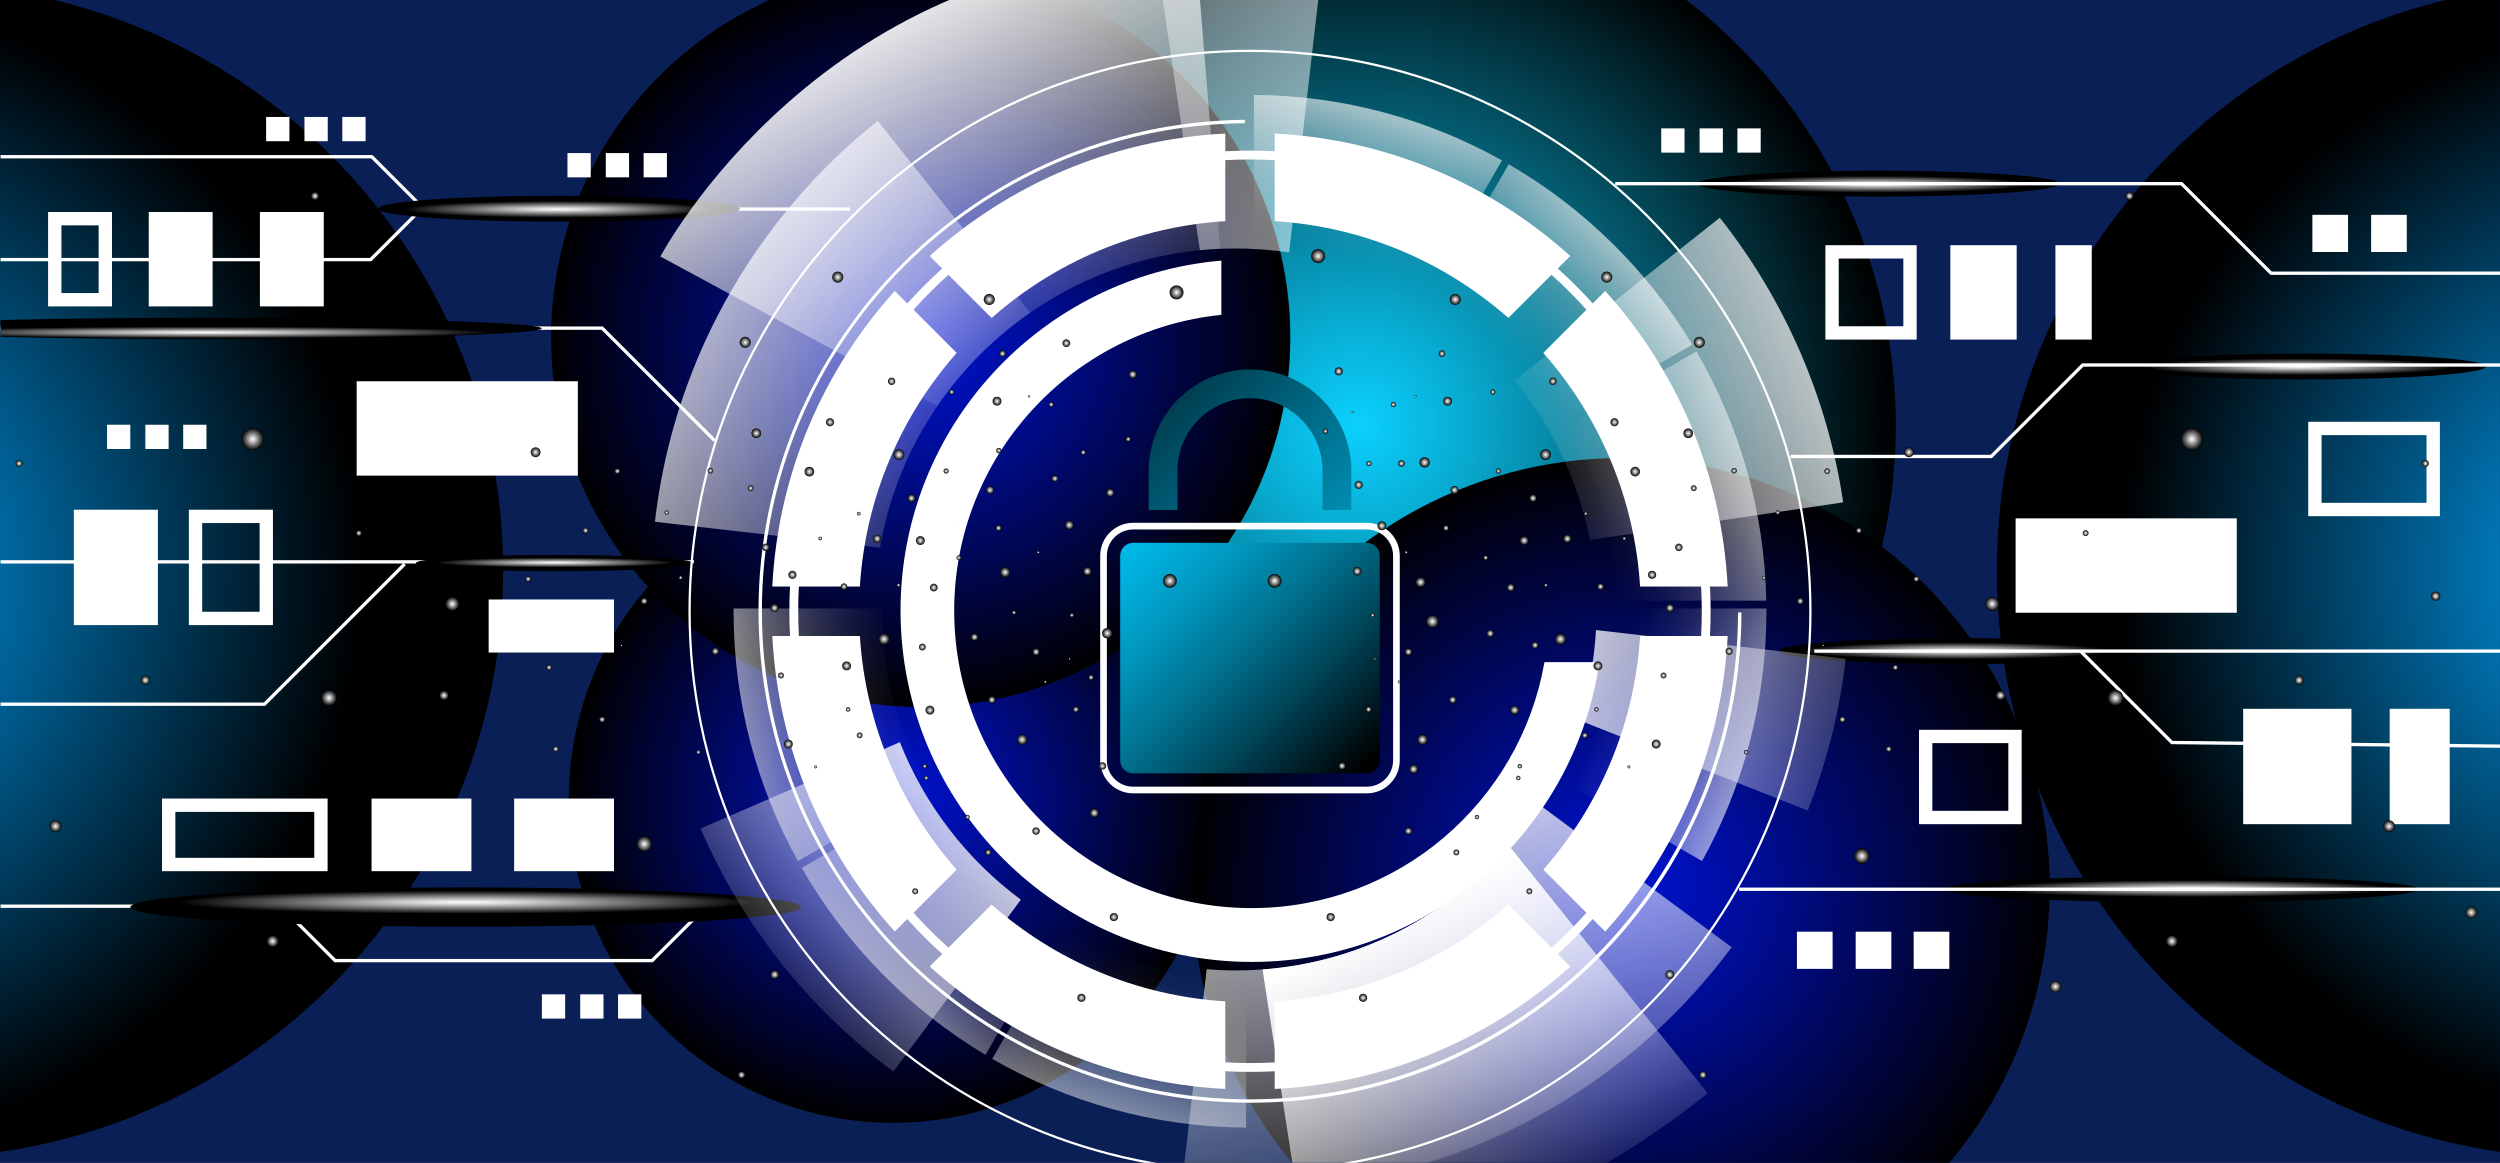 <?xml version="1.0" encoding="UTF-8"?>
<svg xmlns="http://www.w3.org/2000/svg" xmlns:xlink="http://www.w3.org/1999/xlink" viewBox="0 0 2580 1200">
  <rect x="0" y="0" width="2580" height="1200" fill="#333333" stroke="none"/>
  <defs>
    <style>
      .cls-1 {
        fill: url(#radial-gradient-135);
      }

      .cls-2 {
        fill: url(#radial-gradient-34);
      }

      .cls-3 {
        fill: url(#linear-gradient-10);
      }

      .cls-3, .cls-4, .cls-5, .cls-6, .cls-7, .cls-8, .cls-9, .cls-10, .cls-11, .cls-12, .cls-13, .cls-14, .cls-15, .cls-16, .cls-17, .cls-18, .cls-19, .cls-20 {
        mix-blend-mode: overlay;
      }

      .cls-21 {
        fill: url(#radial-gradient-189);
      }

      .cls-22 {
        fill: url(#radial-gradient-12);
      }

      .cls-22, .cls-23, .cls-24, .cls-25, .cls-26, .cls-27, .cls-28, .cls-29, .cls-30, .cls-31, .cls-32 {
        mix-blend-mode: color-dodge;
      }

      .cls-33 {
        fill: url(#radial-gradient-128);
      }

      .cls-34 {
        fill: url(#radial-gradient-70);
      }

      .cls-35 {
        fill: url(#radial-gradient-64);
      }

      .cls-36 {
        fill: url(#radial-gradient-65);
      }

      .cls-37 {
        fill: url(#radial-gradient-129);
      }

      .cls-23 {
        fill: url(#radial-gradient-8);
      }

      .cls-38 {
        fill: url(#radial-gradient-45);
      }

      .cls-39 {
        fill: url(#radial-gradient-116);
      }

      .cls-40 {
        fill: url(#radial-gradient-108);
      }

      .cls-24 {
        fill: url(#radial-gradient-11);
      }

      .cls-41 {
        fill: url(#radial-gradient-56);
      }

      .cls-42 {
        fill: url(#radial-gradient-165);
      }

      .cls-43 {
        fill: url(#radial-gradient-199);
      }

      .cls-44 {
        fill: url(#radial-gradient-66);
      }

      .cls-45 {
        fill: url(#radial-gradient-177);
      }

      .cls-46 {
        fill: url(#radial-gradient-35);
      }

      .cls-47 {
        fill: url(#radial-gradient-76);
      }

      .cls-48 {
        fill: url(#radial-gradient-167);
      }

      .cls-49 {
        fill: url(#radial-gradient-184);
      }

      .cls-50 {
        fill: url(#radial-gradient-179);
      }

      .cls-51 {
        fill: url(#radial-gradient-176);
      }

      .cls-25 {
        fill: url(#linear-gradient-17);
      }

      .cls-52 {
        fill: url(#radial-gradient-46);
      }

      .cls-53 {
        fill: url(#radial-gradient-121);
      }

      .cls-54 {
        fill: url(#radial-gradient-175);
      }

      .cls-55 {
        fill: url(#radial-gradient-131);
      }

      .cls-56 {
        fill: url(#radial-gradient-192);
      }

      .cls-57 {
        fill: url(#radial-gradient-209);
      }

      .cls-4 {
        fill: none;
        stroke: #fff;
        stroke-miterlimit: 10;
        stroke-width: 2.33px;
      }

      .cls-58 {
        fill: url(#radial-gradient-170);
      }

      .cls-59 {
        fill: url(#radial-gradient-89);
      }

      .cls-60 {
        fill: url(#radial-gradient-28);
      }

      .cls-5 {
        fill: url(#linear-gradient-8);
      }

      .cls-61 {
        fill: url(#radial-gradient-150);
      }

      .cls-6 {
        fill: url(#linear-gradient-14);
      }

      .cls-62 {
        fill: url(#radial-gradient-125);
      }

      .cls-63 {
        fill: url(#radial-gradient-90);
      }

      .cls-64 {
        fill: url(#radial-gradient-194);
      }

      .cls-65 {
        fill: url(#radial-gradient-183);
      }

      .cls-66 {
        fill: url(#radial-gradient-117);
      }

      .cls-67 {
        fill: url(#radial-gradient-97);
      }

      .cls-68 {
        fill: url(#radial-gradient-212);
      }

      .cls-7 {
        fill: url(#linear-gradient-11);
      }

      .cls-69 {
        fill: url(#radial-gradient-88);
      }

      .cls-70 {
        fill: url(#radial-gradient-134);
      }

      .cls-8 {
        fill: url(#linear-gradient-12);
      }

      .cls-9 {
        fill: url(#linear-gradient-7);
      }

      .cls-9, .cls-11, .cls-12, .cls-13, .cls-15, .cls-17, .cls-20 {
        opacity: .93;
      }

      .cls-71 {
        fill: url(#radial-gradient-166);
      }

      .cls-72 {
        fill: url(#radial-gradient-61);
      }

      .cls-73 {
        fill: url(#radial-gradient-6);
      }

      .cls-73, .cls-74, .cls-75, .cls-76, .cls-77, .cls-78 {
        mix-blend-mode: screen;
      }

      .cls-79 {
        fill: url(#radial-gradient-138);
      }

      .cls-10 {
        fill: url(#linear-gradient-13);
      }

      .cls-80 {
        fill: url(#radial-gradient-81);
      }

      .cls-81 {
        fill: url(#radial-gradient-142);
      }

      .cls-82 {
        fill: url(#radial-gradient-172);
      }

      .cls-83 {
        fill: url(#radial-gradient-48);
      }

      .cls-84 {
        fill: url(#radial-gradient-74);
      }

      .cls-85 {
        fill: url(#radial-gradient-213);
      }

      .cls-86 {
        fill: url(#radial-gradient-162);
      }

      .cls-87 {
        fill: url(#radial-gradient-110);
      }

      .cls-88 {
        fill: url(#radial-gradient-122);
      }

      .cls-89, .cls-14 {
        fill: #fff;
      }

      .cls-90 {
        fill: url(#radial-gradient-58);
      }

      .cls-91 {
        fill: url(#radial-gradient-182);
      }

      .cls-92 {
        fill: url(#radial-gradient-16);
      }

      .cls-93 {
        fill: url(#radial-gradient-198);
      }

      .cls-94 {
        fill: url(#radial-gradient-144);
      }

      .cls-95 {
        fill: url(#radial-gradient-40);
      }

      .cls-74 {
        fill: url(#radial-gradient-5);
      }

      .cls-96 {
        fill: url(#radial-gradient-211);
      }

      .cls-97 {
        fill: url(#radial-gradient-115);
      }

      .cls-98 {
        fill: url(#radial-gradient-190);
      }

      .cls-99 {
        fill: url(#radial-gradient-180);
      }

      .cls-100 {
        fill: url(#radial-gradient-139);
      }

      .cls-101 {
        fill: url(#radial-gradient-100);
      }

      .cls-102 {
        fill: url(#radial-gradient-18);
      }

      .cls-103 {
        fill: url(#radial-gradient-98);
      }

      .cls-11 {
        fill: url(#linear-gradient-4);
      }

      .cls-104 {
        fill: url(#radial-gradient-38);
      }

      .cls-105 {
        fill: url(#radial-gradient-92);
      }

      .cls-106 {
        fill: url(#radial-gradient-94);
      }

      .cls-12 {
        fill: url(#linear-gradient-2);
      }

      .cls-107 {
        fill: url(#radial-gradient-83);
      }

      .cls-108 {
        fill: url(#radial-gradient-57);
      }

      .cls-109 {
        fill: url(#radial-gradient-154);
      }

      .cls-110 {
        fill: url(#radial-gradient-159);
      }

      .cls-27 {
        fill: url(#linear-gradient-16);
      }

      .cls-111 {
        fill: url(#radial-gradient-54);
      }

      .cls-112 {
        fill: url(#radial-gradient-133);
      }

      .cls-113 {
        fill: url(#radial-gradient-123);
      }

      .cls-114 {
        fill: url(#radial-gradient-37);
      }

      .cls-115 {
        fill: url(#radial-gradient-87);
      }

      .cls-116 {
        fill: url(#radial-gradient-69);
      }

      .cls-117 {
        fill: url(#radial-gradient-96);
      }

      .cls-118 {
        fill: url(#radial-gradient-146);
      }

      .cls-119 {
        fill: url(#radial-gradient-80);
      }

      .cls-120 {
        fill: url(#radial-gradient-113);
      }

      .cls-121 {
        fill: url(#radial-gradient-187);
      }

      .cls-122 {
        fill: url(#radial-gradient-32);
      }

      .cls-123 {
        fill: url(#radial-gradient-114);
      }

      .cls-124 {
        fill: url(#radial-gradient-188);
      }

      .cls-125 {
        fill: url(#radial-gradient-86);
      }

      .cls-126 {
        fill: url(#radial-gradient-24);
      }

      .cls-127 {
        fill: url(#radial-gradient-151);
      }

      .cls-128 {
        fill: url(#radial-gradient-132);
      }

      .cls-129 {
        fill: url(#radial-gradient-71);
      }

      .cls-130 {
        fill: url(#radial-gradient-178);
      }

      .cls-131 {
        fill: url(#radial-gradient-59);
      }

      .cls-132 {
        fill: url(#radial-gradient-20);
      }

      .cls-133 {
        fill: url(#radial-gradient-169);
      }

      .cls-134 {
        fill: url(#radial-gradient-67);
      }

      .cls-135 {
        fill: url(#radial-gradient-104);
      }

      .cls-136 {
        fill: url(#radial-gradient-44);
      }

      .cls-137 {
        fill: url(#radial-gradient-29);
      }

      .cls-138 {
        fill: url(#radial-gradient-41);
      }

      .cls-139 {
        fill: url(#radial-gradient-120);
      }

      .cls-75 {
        fill: url(#radial-gradient);
      }

      .cls-140 {
        fill: url(#radial-gradient-140);
      }

      .cls-141 {
        fill: url(#radial-gradient-39);
      }

      .cls-142 {
        fill: url(#radial-gradient-62);
      }

      .cls-143 {
        fill: url(#radial-gradient-196);
      }

      .cls-144 {
        fill: url(#radial-gradient-163);
      }

      .cls-145 {
        fill: url(#radial-gradient-49);
      }

      .cls-146 {
        fill: url(#radial-gradient-99);
      }

      .cls-147 {
        fill: url(#radial-gradient-84);
      }

      .cls-148 {
        isolation: isolate;
      }

      .cls-149 {
        fill: url(#radial-gradient-109);
      }

      .cls-150 {
        fill: url(#radial-gradient-26);
      }

      .cls-151 {
        fill: url(#radial-gradient-137);
      }

      .cls-152 {
        fill: url(#radial-gradient-168);
      }

      .cls-153 {
        fill: url(#radial-gradient-207);
      }

      .cls-154 {
        fill: url(#radial-gradient-136);
      }

      .cls-155 {
        fill: #091f56;
      }

      .cls-156 {
        fill: url(#radial-gradient-149);
      }

      .cls-157 {
        fill: url(#radial-gradient-103);
      }

      .cls-76 {
        fill: url(#radial-gradient-3);
      }

      .cls-158 {
        fill: url(#radial-gradient-193);
      }

      .cls-159 {
        fill: url(#radial-gradient-145);
      }

      .cls-28 {
        fill: url(#radial-gradient-13);
      }

      .cls-160 {
        fill: url(#radial-gradient-197);
      }

      .cls-161 {
        fill: url(#radial-gradient-82);
      }

      .cls-162 {
        opacity: .66;
      }

      .cls-163 {
        fill: url(#radial-gradient-42);
      }

      .cls-164 {
        fill: url(#radial-gradient-23);
      }

      .cls-165 {
        fill: url(#radial-gradient-27);
      }

      .cls-166 {
        fill: url(#radial-gradient-30);
      }

      .cls-167 {
        fill: url(#radial-gradient-63);
      }

      .cls-168 {
        fill: url(#radial-gradient-127);
      }

      .cls-13 {
        fill: url(#linear-gradient);
      }

      .cls-169 {
        fill: url(#radial-gradient-126);
      }

      .cls-170 {
        fill: url(#radial-gradient-158);
      }

      .cls-29 {
        fill: url(#radial-gradient-9);
      }

      .cls-171 {
        fill: url(#radial-gradient-21);
      }

      .cls-172 {
        fill: url(#radial-gradient-93);
      }

      .cls-173 {
        fill: url(#radial-gradient-181);
      }

      .cls-174 {
        fill: url(#radial-gradient-53);
      }

      .cls-77 {
        fill: url(#radial-gradient-4);
      }

      .cls-175 {
        fill: url(#radial-gradient-72);
      }

      .cls-176 {
        fill: url(#radial-gradient-153);
      }

      .cls-177 {
        fill: url(#radial-gradient-102);
      }

      .cls-178 {
        fill: url(#radial-gradient-119);
      }

      .cls-179 {
        fill: url(#radial-gradient-112);
      }

      .cls-180 {
        fill: url(#radial-gradient-25);
      }

      .cls-181 {
        fill: url(#radial-gradient-174);
      }

      .cls-182 {
        fill: url(#radial-gradient-22);
      }

      .cls-183 {
        fill: url(#radial-gradient-77);
      }

      .cls-184 {
        fill: url(#radial-gradient-171);
      }

      .cls-185 {
        fill: url(#radial-gradient-36);
      }

      .cls-15 {
        fill: url(#linear-gradient-5);
      }

      .cls-186 {
        fill: url(#radial-gradient-47);
      }

      .cls-187 {
        fill: url(#radial-gradient-202);
      }

      .cls-188 {
        fill: url(#radial-gradient-206);
      }

      .cls-189 {
        fill: url(#radial-gradient-68);
      }

      .cls-190 {
        fill: url(#radial-gradient-19);
      }

      .cls-191 {
        fill: url(#radial-gradient-79);
      }

      .cls-192 {
        fill: url(#radial-gradient-152);
      }

      .cls-193 {
        fill: url(#radial-gradient-203);
      }

      .cls-194 {
        fill: url(#radial-gradient-95);
      }

      .cls-195 {
        fill: url(#radial-gradient-195);
      }

      .cls-196 {
        fill: url(#radial-gradient-191);
      }

      .cls-197 {
        fill: url(#radial-gradient-107);
      }

      .cls-198 {
        fill: url(#radial-gradient-52);
      }

      .cls-199 {
        fill: url(#radial-gradient-185);
      }

      .cls-200 {
        fill: url(#radial-gradient-111);
      }

      .cls-201 {
        fill: url(#radial-gradient-173);
      }

      .cls-202 {
        fill: url(#radial-gradient-31);
      }

      .cls-203 {
        fill: url(#radial-gradient-51);
      }

      .cls-204 {
        fill: url(#radial-gradient-15);
      }

      .cls-205 {
        fill: url(#radial-gradient-210);
      }

      .cls-206 {
        fill: url(#radial-gradient-201);
      }

      .cls-207 {
        fill: url(#radial-gradient-78);
      }

      .cls-17 {
        fill: url(#linear-gradient-6);
      }

      .cls-208 {
        fill: url(#radial-gradient-50);
      }

      .cls-209 {
        fill: url(#radial-gradient-161);
      }

      .cls-210 {
        fill: url(#radial-gradient-91);
      }

      .cls-211 {
        fill: url(#radial-gradient-155);
      }

      .cls-212 {
        fill: url(#radial-gradient-205);
      }

      .cls-213 {
        fill: url(#radial-gradient-60);
      }

      .cls-214 {
        fill: url(#radial-gradient-160);
      }

      .cls-215 {
        fill: url(#radial-gradient-164);
      }

      .cls-216 {
        fill: url(#radial-gradient-85);
      }

      .cls-30 {
        fill: url(#radial-gradient-7);
      }

      .cls-217 {
        fill: url(#radial-gradient-75);
      }

      .cls-218 {
        fill: url(#radial-gradient-118);
      }

      .cls-219 {
        fill: url(#radial-gradient-186);
      }

      .cls-220 {
        fill: url(#radial-gradient-204);
      }

      .cls-221 {
        fill: url(#radial-gradient-55);
      }

      .cls-222 {
        fill: url(#radial-gradient-33);
      }

      .cls-31 {
        fill: url(#radial-gradient-10);
      }

      .cls-78 {
        fill: url(#radial-gradient-2);
      }

      .cls-223 {
        fill: url(#radial-gradient-141);
      }

      .cls-224 {
        fill: #031242;
      }

      .cls-18 {
        fill: url(#linear-gradient-15);
      }

      .cls-225 {
        fill: url(#radial-gradient-156);
      }

      .cls-32 {
        fill: url(#radial-gradient-14);
      }

      .cls-226 {
        fill: url(#radial-gradient-105);
      }

      .cls-227 {
        fill: url(#radial-gradient-17);
      }

      .cls-228 {
        fill: url(#radial-gradient-214);
      }

      .cls-19 {
        fill: url(#linear-gradient-9);
      }

      .cls-229 {
        fill: url(#radial-gradient-130);
      }

      .cls-230 {
        fill: url(#radial-gradient-43);
      }

      .cls-231 {
        fill: url(#radial-gradient-106);
      }

      .cls-232 {
        fill: url(#radial-gradient-208);
      }

      .cls-233 {
        fill: url(#radial-gradient-124);
      }

      .cls-234 {
        fill: url(#radial-gradient-157);
      }

      .cls-235 {
        fill: url(#radial-gradient-143);
      }

      .cls-20 {
        fill: url(#linear-gradient-3);
      }

      .cls-236 {
        fill: url(#radial-gradient-147);
      }

      .cls-237 {
        fill: url(#radial-gradient-101);
      }

      .cls-238 {
        fill: url(#radial-gradient-73);
      }

      .cls-239 {
        fill: url(#radial-gradient-148);
      }

      .cls-240 {
        fill: url(#radial-gradient-215);
      }

      .cls-241 {
        fill: url(#radial-gradient-200);
      }
    </style>
    <radialGradient id="radial-gradient" cx="1402.25" cy="439.28" fx="1402.25" fy="439.28" r="554.2" gradientUnits="userSpaceOnUse">
      <stop offset="0" stop-color="#0bd1ff"/>
      <stop offset=".21" stop-color="#08a9ce"/>
      <stop offset=".67" stop-color="#034757"/>
      <stop offset="1" stop-color="#000"/>
    </radialGradient>
    <radialGradient id="radial-gradient-2" cx="921.32" cy="824.49" fx="921.32" fy="824.49" r="334.27" gradientTransform="translate(852.85 -409.99) rotate(45)" gradientUnits="userSpaceOnUse">
      <stop offset="0" stop-color="#0013d4"/>
      <stop offset=".25" stop-color="#000ea4"/>
      <stop offset=".8" stop-color="#00032c"/>
      <stop offset="1" stop-color="#000"/>
    </radialGradient>
    <radialGradient id="radial-gradient-3" cx="1672.64" cy="915.41" fx="1672.64" fy="915.41" r="442.69" gradientTransform="matrix(1,0,0,1,0,0)" xlink:href="#radial-gradient-2"/>
    <radialGradient id="radial-gradient-4" cx="950.16" cy="348.16" fx="950.16" fy="348.16" r="381.46" gradientTransform="matrix(1,0,0,1,0,0)" xlink:href="#radial-gradient-2"/>
    <radialGradient id="radial-gradient-5" cx="-232.66" cy="590.51" fx="-232.66" fy="590.51" r="605.97" gradientUnits="userSpaceOnUse">
      <stop offset="0" stop-color="#00a6ff"/>
      <stop offset=".21" stop-color="#0086ce"/>
      <stop offset=".67" stop-color="#003857"/>
      <stop offset="1" stop-color="#000"/>
    </radialGradient>
    <radialGradient id="radial-gradient-6" cx="-773.8" cy="586.69" fx="-773.8" fy="586.69" r="567.69" gradientTransform="translate(1980.94 1175.68) rotate(-180)" xlink:href="#radial-gradient-5"/>
    <radialGradient id="radial-gradient-7" cx="480.69" cy="1153.04" fx="480.69" fy="1153.04" r="298.19" gradientTransform="translate(0 884.96) scale(1 .04)" gradientUnits="userSpaceOnUse">
      <stop offset="0" stop-color="#fff"/>
      <stop offset=".21" stop-color="#cecece"/>
      <stop offset=".67" stop-color="#575757"/>
      <stop offset="1" stop-color="#000"/>
    </radialGradient>
    <radialGradient id="radial-gradient-8" cx="572.38" cy="124.18" fx="572.38" fy="124.18" r="123.45" gradientTransform="translate(0 575.61) scale(1 .04)" xlink:href="#radial-gradient-7"/>
    <radialGradient id="radial-gradient-9" cx="212.85" cy="-1020.99" fx="212.85" fy="-1020.99" r="298.19" gradientTransform="translate(0 363.45) scale(1 .02)" xlink:href="#radial-gradient-7"/>
    <radialGradient id="radial-gradient-10" cx="247.53" cy="-1338.83" fx="247.53" fy="-1338.83" r="286.37" gradientTransform="translate(437.91 256.15) scale(.56 .03)" xlink:href="#radial-gradient-7"/>
    <radialGradient id="radial-gradient-11" cx="3455.89" cy="-651.77" fx="3455.89" fy="-651.77" r="286.37" gradientTransform="translate(437.91 398.06) scale(.56 .03)" xlink:href="#radial-gradient-7"/>
    <radialGradient id="radial-gradient-12" cx="2672.77" cy="-1447.98" fx="2672.77" fy="-1447.98" r="286.37" gradientTransform="translate(437.91 233.6) scale(.56 .03)" xlink:href="#radial-gradient-7"/>
    <radialGradient id="radial-gradient-13" cx="2821.8" cy="587.5" fx="2821.8" fy="587.5" r="286.37" gradientTransform="translate(437.91 654.03) scale(.56 .03)" xlink:href="#radial-gradient-7"/>
    <radialGradient id="radial-gradient-14" cx="2909.47" cy="1624.51" fx="2909.47" fy="1624.51" r="286.35" gradientTransform="translate(107.61 868.22) scale(.74 .03)" xlink:href="#radial-gradient-7"/>
    <linearGradient id="linear-gradient" x1="1140.8" y1="1173.17" x2="1197.44" y2="993.48" gradientUnits="userSpaceOnUse">
      <stop offset="0" stop-color="#fff"/>
      <stop offset=".08" stop-color="#fff" stop-opacity=".88"/>
      <stop offset=".28" stop-color="#fff" stop-opacity=".61"/>
      <stop offset=".46" stop-color="#fff" stop-opacity=".39"/>
      <stop offset=".63" stop-color="#fff" stop-opacity=".22"/>
      <stop offset=".78" stop-color="#fff" stop-opacity=".1"/>
      <stop offset=".91" stop-color="#fff" stop-opacity=".03"/>
      <stop offset="1" stop-color="#fff" stop-opacity="0"/>
    </linearGradient>
    <linearGradient id="linear-gradient-2" x1="1425.35" y1="119.94" x2="1384.33" y2="264.47" xlink:href="#linear-gradient"/>
    <linearGradient id="linear-gradient-3" x1="1822.25" y1="479.42" x2="1646.47" y2="538.01" xlink:href="#linear-gradient"/>
    <linearGradient id="linear-gradient-4" x1="1816.1" y1="769.04" x2="1657.89" y2="704.59" xlink:href="#linear-gradient"/>
    <linearGradient id="linear-gradient-5" x1="1014.02" y1="906.08" x2="889.01" y2="1023.27" gradientUnits="userSpaceOnUse">
      <stop offset="0" stop-color="#fff" stop-opacity="0"/>
      <stop offset=".09" stop-color="#fff" stop-opacity=".03"/>
      <stop offset=".22" stop-color="#fff" stop-opacity=".1"/>
      <stop offset=".37" stop-color="#fff" stop-opacity=".22"/>
      <stop offset=".54" stop-color="#fff" stop-opacity=".39"/>
      <stop offset=".72" stop-color="#fff" stop-opacity=".61"/>
      <stop offset=".92" stop-color="#fff" stop-opacity=".88"/>
      <stop offset="1" stop-color="#fff"/>
    </linearGradient>
    <linearGradient id="linear-gradient-6" x1="1662.35" y1="252.01" x2="1551.02" y2="363.34" xlink:href="#linear-gradient"/>
    <linearGradient id="linear-gradient-7" x1="944.4" y1="732.43" x2="752.96" y2="764.55" xlink:href="#linear-gradient-5"/>
    <linearGradient id="linear-gradient-8" x1="761.28" y1="1089.47" x2="1004.84" y2="821.78" gradientTransform="translate(136.92 -141.8) rotate(6.56)" gradientUnits="userSpaceOnUse">
      <stop offset="0" stop-color="#fff" stop-opacity="0"/>
      <stop offset="1" stop-color="#fff"/>
    </linearGradient>
    <linearGradient id="linear-gradient-9" x1="1558.58" y1="1256.03" x2="1376.36" y2="706.65" xlink:href="#linear-gradient-8"/>
    <linearGradient id="linear-gradient-10" x1="1489.88" y1="454.71" x2="1874.68" y2="248.11" xlink:href="#linear-gradient-8"/>
    <linearGradient id="linear-gradient-11" x1="1939.79" y1="713.01" x2="1470.05" y2="624.93" xlink:href="#linear-gradient-8"/>
    <linearGradient id="linear-gradient-12" x1="613.22" y1="133.59" x2="1850.25" y2="133.59" xlink:href="#linear-gradient-8"/>
    <linearGradient id="linear-gradient-13" x1="985.39" y1="510.83" x2="504.51" y2="313.99" xlink:href="#linear-gradient-8"/>
    <linearGradient id="linear-gradient-14" x1="1604.74" y1="1248.39" x2="1399.35" y2="938.12" xlink:href="#linear-gradient-8"/>
    <linearGradient id="linear-gradient-15" x1="1025.44" y1="421.97" x2="767.86" y2="41.95" xlink:href="#linear-gradient-8"/>
    <linearGradient id="linear-gradient-16" x1="1119.31" y1="313.7" x2="1545.37" y2="739.76" gradientUnits="userSpaceOnUse">
      <stop offset="0" stop-color="#000"/>
      <stop offset=".07" stop-color="#001319"/>
      <stop offset=".27" stop-color="#00495d"/>
      <stop offset=".46" stop-color="#007695"/>
      <stop offset=".63" stop-color="#0099c1"/>
      <stop offset=".78" stop-color="#00b3e1"/>
      <stop offset=".91" stop-color="#00c2f5"/>
      <stop offset="1" stop-color="#00c8fc"/>
    </linearGradient>
    <linearGradient id="linear-gradient-17" x1="1404.65" y1="793.82" x2="1117.77" y2="506.93" xlink:href="#linear-gradient-16"/>
    <radialGradient id="radial-gradient-15" cx="466.8" cy="623.23" fx="466.8" fy="623.23" r="7.15" gradientUnits="userSpaceOnUse">
      <stop offset="0" stop-color="#fff"/>
      <stop offset=".21" stop-color="#cecece"/>
      <stop offset=".67" stop-color="#575757"/>
      <stop offset="1" stop-color="#000"/>
    </radialGradient>
    <radialGradient id="radial-gradient-16" cx="1171.47" cy="460.47" fx="1171.47" fy="460.47" r="4.57" gradientTransform="translate(-50.46 1044.61) rotate(-45)" xlink:href="#radial-gradient-15"/>
    <radialGradient id="radial-gradient-17" cx="1145.71" cy="508.39" fx="1145.71" fy="508.39" r="4.18" xlink:href="#radial-gradient-15"/>
    <radialGradient id="radial-gradient-18" cx="1117.94" cy="466.86" fx="1117.94" fy="466.86" r="2.66" xlink:href="#radial-gradient-15"/>
    <radialGradient id="radial-gradient-19" cx="1088.65" cy="493.88" fx="1088.65" fy="493.88" r="3.42" xlink:href="#radial-gradient-15"/>
    <radialGradient id="radial-gradient-20" cx="1030.82" cy="465.02" fx="1030.82" fy="465.02" r="2.81" xlink:href="#radial-gradient-15"/>
    <radialGradient id="radial-gradient-21" cx="1164.36" cy="453.17" fx="1164.36" fy="453.17" r="2.66" xlink:href="#radial-gradient-15"/>
    <radialGradient id="radial-gradient-22" cx="1084.84" cy="417.47" fx="1084.84" fy="417.47" r="2.66" xlink:href="#radial-gradient-15"/>
    <radialGradient id="radial-gradient-23" cx="1062.02" cy="409.1" fx="1062.02" fy="409.1" r="1.14" xlink:href="#radial-gradient-15"/>
    <radialGradient id="radial-gradient-24" cx="1028.92" cy="414.04" fx="1028.92" fy="414.04" r="4.57" xlink:href="#radial-gradient-15"/>
    <radialGradient id="radial-gradient-25" cx="1020.93" cy="309.04" fx="1020.93" fy="309.04" r="5.71" xlink:href="#radial-gradient-15"/>
    <radialGradient id="radial-gradient-26" cx="769.07" cy="353.31" fx="769.07" fy="353.31" r="5.71" xlink:href="#radial-gradient-15"/>
    <radialGradient id="radial-gradient-27" cx="864.56" cy="285.97" fx="864.56" fy="285.97" r="5.71" xlink:href="#radial-gradient-15"/>
    <radialGradient id="radial-gradient-28" cx="976.41" cy="486.09" fx="976.41" fy="486.09" r="2.66" xlink:href="#radial-gradient-15"/>
    <radialGradient id="radial-gradient-29" cx="1005.71" cy="657.47" fx="1005.71" fy="657.47" r="3.8" xlink:href="#radial-gradient-15"/>
    <radialGradient id="radial-gradient-30" cx="1020.73" cy="836.71" fx="1020.73" fy="836.71" r="5.71" gradientTransform="translate(782.19 -653.82) rotate(45)" xlink:href="#radial-gradient-15"/>
    <radialGradient id="radial-gradient-31" cx="905.27" cy="555.95" fx="905.27" fy="555.95" r="4.18" xlink:href="#radial-gradient-15"/>
    <radialGradient id="radial-gradient-32" cx="927.72" cy="469.21" fx="927.72" fy="469.21" r="5.57" xlink:href="#radial-gradient-15"/>
    <radialGradient id="radial-gradient-33" cx="951.87" cy="667.75" fx="951.87" fy="667.75" r="3.54" xlink:href="#radial-gradient-15"/>
    <radialGradient id="radial-gradient-34" cx="1023.59" cy="722.21" fx="1023.59" fy="722.21" r="3.8" xlink:href="#radial-gradient-15"/>
    <radialGradient id="radial-gradient-35" cx="959.67" cy="732.86" fx="959.67" fy="732.86" r="4.57" xlink:href="#radial-gradient-15"/>
    <radialGradient id="radial-gradient-36" cx="887.2" cy="758.87" fx="887.2" fy="758.87" r="3.04" xlink:href="#radial-gradient-15"/>
    <radialGradient id="radial-gradient-37" cx="873.69" cy="687.2" fx="873.69" fy="687.2" r="4.57" xlink:href="#radial-gradient-15"/>
    <radialGradient id="radial-gradient-38" cx="955.87" cy="802.86" fx="955.87" fy="802.86" r="2.28" xlink:href="#radial-gradient-15"/>
    <radialGradient id="radial-gradient-39" cx="998.48" cy="843.19" fx="998.48" fy="843.19" r="2.28" xlink:href="#radial-gradient-15"/>
    <radialGradient id="radial-gradient-40" cx="1129.35" cy="838.94" fx="1129.35" fy="838.94" r="4.57" xlink:href="#radial-gradient-15"/>
    <radialGradient id="radial-gradient-41" cx="1078.76" cy="703.7" fx="1078.76" fy="703.7" r="1.52" xlink:href="#radial-gradient-15"/>
    <radialGradient id="radial-gradient-42" cx="1069.24" cy="672.75" fx="1069.24" fy="672.75" r="3.72" xlink:href="#radial-gradient-15"/>
    <radialGradient id="radial-gradient-43" cx="1106.15" cy="634.84" fx="1106.15" fy="634.84" r="2.21" xlink:href="#radial-gradient-15"/>
    <radialGradient id="radial-gradient-44" cx="1071.53" cy="570.03" fx="1071.53" fy="570.03" r="1.52" xlink:href="#radial-gradient-15"/>
    <radialGradient id="radial-gradient-45" cx="1030.44" cy="544.92" fx="1030.44" fy="544.92" r="3.04" xlink:href="#radial-gradient-15"/>
    <radialGradient id="radial-gradient-46" cx="988.21" cy="542.39" fx="988.21" fy="542.39" r=".47" xlink:href="#radial-gradient-15"/>
    <radialGradient id="radial-gradient-47" cx="949.78" cy="557.85" fx="949.78" fy="557.85" r="4.57" xlink:href="#radial-gradient-15"/>
    <radialGradient id="radial-gradient-48" cx="871.03" cy="605.41" fx="871.03" fy="605.41" r="3.42" xlink:href="#radial-gradient-15"/>
    <radialGradient id="radial-gradient-49" cx="817.77" cy="593.23" fx="817.77" fy="593.23" r="4.18" xlink:href="#radial-gradient-15"/>
    <radialGradient id="radial-gradient-50" cx="738.25" cy="672.13" fx="738.25" fy="672.13" r="3.71" xlink:href="#radial-gradient-15"/>
    <radialGradient id="radial-gradient-51" cx="799.31" cy="627.42" fx="799.31" fy="627.42" r="4.18" xlink:href="#radial-gradient-15"/>
    <radialGradient id="radial-gradient-52" cx="458.24" cy="717.63" fx="458.24" fy="717.63" r="4.9" xlink:href="#radial-gradient-15"/>
    <radialGradient id="radial-gradient-53" cx="702.49" cy="596.23" fx="702.49" fy="596.23" r="2.03" xlink:href="#radial-gradient-15"/>
    <radialGradient id="radial-gradient-54" cx="552.72" cy="466.74" fx="552.72" fy="466.74" r="5.07" xlink:href="#radial-gradient-15"/>
    <radialGradient id="radial-gradient-55" cx="637.11" cy="486.21" fx="637.11" fy="486.21" r="2.91" xlink:href="#radial-gradient-15"/>
    <radialGradient id="radial-gradient-56" cx="1069.24" cy="857.65" fx="1069.24" fy="857.65" r="3.8" xlink:href="#radial-gradient-15"/>
    <radialGradient id="radial-gradient-57" cx="765.26" cy="1109.26" fx="765.26" fy="1109.26" r="3.8" xlink:href="#radial-gradient-15"/>
    <radialGradient id="radial-gradient-58" cx="1149.52" cy="946.43" fx="1149.52" fy="946.43" r="4.18" xlink:href="#radial-gradient-15"/>
    <radialGradient id="radial-gradient-59" cx="1116.04" cy="1029.75" fx="1116.04" fy="1029.75" r="4.18" xlink:href="#radial-gradient-15"/>
    <radialGradient id="radial-gradient-60" cx="1137.72" cy="790.45" fx="1137.72" fy="790.45" r="3.8" xlink:href="#radial-gradient-15"/>
    <radialGradient id="radial-gradient-61" cx="1110.33" cy="732.1" fx="1110.33" fy="732.1" r="3.04" xlink:href="#radial-gradient-15"/>
    <radialGradient id="radial-gradient-62" cx="1125.93" cy="699.14" fx="1125.93" fy="699.14" r="2.79" xlink:href="#radial-gradient-15"/>
    <radialGradient id="radial-gradient-63" cx="1142.67" cy="653.48" fx="1142.67" fy="653.48" r="5.33" xlink:href="#radial-gradient-15"/>
    <radialGradient id="radial-gradient-64" cx="1207.35" cy="599.46" fx="1207.35" fy="599.46" r="7.1" xlink:href="#radial-gradient-15"/>
    <radialGradient id="radial-gradient-65" cx="1122.13" cy="589.57" fx="1122.13" fy="589.57" r="4.39" xlink:href="#radial-gradient-15"/>
    <radialGradient id="radial-gradient-66" cx="664.83" cy="870.9" fx="664.83" fy="870.9" r="7.92" xlink:href="#radial-gradient-15"/>
    <radialGradient id="radial-gradient-67" cx="370.36" cy="550.18" fx="370.36" fy="550.18" r="3.05" xlink:href="#radial-gradient-15"/>
    <radialGradient id="radial-gradient-68" cx="19.73" cy="478.28" fx="19.73" fy="478.28" r="3.62" xlink:href="#radial-gradient-15"/>
    <radialGradient id="radial-gradient-69" cx="1037.29" cy="590.57" fx="1037.29" fy="590.57" r="5.19" xlink:href="#radial-gradient-15"/>
    <radialGradient id="radial-gradient-70" cx="1046.42" cy="632.18" fx="1046.42" fy="632.18" r="2.22" xlink:href="#radial-gradient-15"/>
    <radialGradient id="radial-gradient-71" cx="1103.86" cy="679.98" fx="1103.86" fy="679.98" r="1.14" xlink:href="#radial-gradient-15"/>
    <radialGradient id="radial-gradient-72" cx="1054.79" cy="763.29" fx="1054.79" fy="763.29" r="5.33" xlink:href="#radial-gradient-15"/>
    <radialGradient id="radial-gradient-73" cx="954.35" cy="790.69" fx="954.35" fy="790.69" r="2.28" xlink:href="#radial-gradient-15"/>
    <radialGradient id="radial-gradient-74" cx="1019.79" cy="879.71" fx="1019.79" fy="879.71" r="3.04" xlink:href="#radial-gradient-15"/>
    <radialGradient id="radial-gradient-75" cx="944.46" cy="919.8" fx="944.46" fy="919.8" r="3.04" xlink:href="#radial-gradient-15"/>
    <radialGradient id="radial-gradient-76" cx="573.52" cy="772.95" fx="573.52" fy="772.95" r="3.04" xlink:href="#radial-gradient-15"/>
    <radialGradient id="radial-gradient-77" cx="1100.44" cy="354.17" fx="1100.44" fy="354.17" r="4" xlink:href="#radial-gradient-15"/>
    <radialGradient id="radial-gradient-78" cx="982.12" cy="404.53" fx="982.12" fy="404.53" r="2.66" xlink:href="#radial-gradient-15"/>
    <radialGradient id="radial-gradient-79" cx="920.11" cy="393.5" fx="920.11" fy="393.5" r="3.8" xlink:href="#radial-gradient-15"/>
    <radialGradient id="radial-gradient-80" cx="1034.62" cy="364.96" fx="1034.62" fy="364.96" r="3.42" xlink:href="#radial-gradient-15"/>
    <radialGradient id="radial-gradient-81" cx="1360.29" cy="264.27" fx="1360.29" fy="264.27" r="7.23" xlink:href="#radial-gradient-15"/>
    <radialGradient id="radial-gradient-82" cx="1169.02" cy="386.4" fx="1169.02" fy="386.4" r="4.18" xlink:href="#radial-gradient-15"/>
    <radialGradient id="radial-gradient-83" cx="1021.69" cy="505.73" fx="1021.69" fy="505.73" r="4.18" xlink:href="#radial-gradient-15"/>
    <radialGradient id="radial-gradient-84" cx="927.34" cy="603.89" fx="927.34" fy="603.89" r="1.9" xlink:href="#radial-gradient-15"/>
    <radialGradient id="radial-gradient-85" cx="886.25" cy="530.08" fx="886.25" fy="530.08" r="1.9" xlink:href="#radial-gradient-15"/>
    <radialGradient id="radial-gradient-86" cx="835.27" cy="486.71" fx="835.27" fy="486.71" r="4.95" xlink:href="#radial-gradient-15"/>
    <radialGradient id="radial-gradient-87" cx="805.97" cy="697.1" fx="805.97" fy="697.1" r="3.04" xlink:href="#radial-gradient-15"/>
    <radialGradient id="radial-gradient-88" cx="281.33" cy="971.34" fx="281.33" fy="971.34" r="6.09" xlink:href="#radial-gradient-15"/>
    <radialGradient id="radial-gradient-89" cx="57.25" cy="852.64" fx="57.25" fy="852.64" r="6.09" xlink:href="#radial-gradient-15"/>
    <radialGradient id="radial-gradient-90" cx="720.75" cy="776.23" fx="720.75" fy="776.23" r="2.28" xlink:href="#radial-gradient-15"/>
    <radialGradient id="radial-gradient-91" cx="841.73" cy="791.45" fx="841.73" fy="791.45" r="1.52" xlink:href="#radial-gradient-15"/>
    <radialGradient id="radial-gradient-92" cx="963.67" cy="606.36" fx="963.67" fy="606.36" r="3.99" xlink:href="#radial-gradient-15"/>
    <radialGradient id="radial-gradient-93" cx="989.54" cy="575.54" fx="989.54" fy="575.54" r="2.47" xlink:href="#radial-gradient-15"/>
    <radialGradient id="radial-gradient-94" cx="940.65" cy="514.1" fx="940.65" fy="514.1" r="3.94" xlink:href="#radial-gradient-15"/>
    <radialGradient id="radial-gradient-95" cx="846.49" cy="555.76" fx="846.49" fy="555.76" r="1.88" xlink:href="#radial-gradient-15"/>
    <radialGradient id="radial-gradient-96" cx="790.18" cy="564.89" fx="790.18" fy="564.89" r="3.84" xlink:href="#radial-gradient-15"/>
    <radialGradient id="radial-gradient-97" cx="621.36" cy="742.51" fx="621.36" fy="742.51" r="3.14" xlink:href="#radial-gradient-15"/>
    <radialGradient id="radial-gradient-98" cx="664.83" cy="620.38" fx="664.83" fy="620.38" r="3.42" xlink:href="#radial-gradient-15"/>
    <radialGradient id="radial-gradient-99" cx="545.09" cy="597.55" fx="545.09" fy="597.55" r="2.96" xlink:href="#radial-gradient-15"/>
    <radialGradient id="radial-gradient-100" cx="641.24" cy="666.09" fx="641.24" fy="666.09" r="1.14" xlink:href="#radial-gradient-15"/>
    <radialGradient id="radial-gradient-101" cx="566.67" cy="688.86" fx="566.67" fy="688.86" r="2.85" xlink:href="#radial-gradient-15"/>
    <radialGradient id="radial-gradient-102" cx="150.08" cy="701.98" fx="150.08" fy="701.98" r="4.74" xlink:href="#radial-gradient-15"/>
    <radialGradient id="radial-gradient-103" cx="260.79" cy="453.17" fx="260.79" fy="453.17" r="11.47" xlink:href="#radial-gradient-15"/>
    <radialGradient id="radial-gradient-104" cx="339.54" cy="720.24" fx="339.54" fy="720.24" r="8.11" xlink:href="#radial-gradient-15"/>
    <radialGradient id="radial-gradient-105" cx="813.58" cy="767.86" fx="813.58" fy="767.86" r="4.57" xlink:href="#radial-gradient-15"/>
    <radialGradient id="radial-gradient-106" cx="799.5" cy="1005.78" fx="799.5" fy="1005.78" r="4.57" xlink:href="#radial-gradient-15"/>
    <radialGradient id="radial-gradient-107" cx="875.21" cy="732.1" fx="875.21" fy="732.1" r="2.28" xlink:href="#radial-gradient-15"/>
    <radialGradient id="radial-gradient-108" cx="774.78" cy="503.83" fx="774.78" fy="503.83" r="3.04" xlink:href="#radial-gradient-15"/>
    <radialGradient id="radial-gradient-109" cx="688.03" cy="528.94" fx="688.03" fy="528.94" r="2.28" xlink:href="#radial-gradient-15"/>
    <radialGradient id="radial-gradient-110" cx="604.33" cy="547.52" fx="604.33" fy="547.52" r="3.04" xlink:href="#radial-gradient-15"/>
    <radialGradient id="radial-gradient-111" cx="856.57" cy="435.73" fx="856.57" fy="435.73" r="4.18" xlink:href="#radial-gradient-15"/>
    <radialGradient id="radial-gradient-112" cx="325.08" cy="202.27" fx="325.08" fy="202.27" r="4.18" xlink:href="#radial-gradient-15"/>
    <radialGradient id="radial-gradient-113" cx="780.48" cy="447.14" fx="780.48" fy="447.14" r="4.95" xlink:href="#radial-gradient-15"/>
    <radialGradient id="radial-gradient-114" cx="733.12" cy="485.76" fx="733.12" fy="485.76" r="2.85" xlink:href="#radial-gradient-15"/>
    <radialGradient id="radial-gradient-115" cx="746.75" fx="746.75" r="7.15" gradientTransform="translate(2802.69) rotate(-180) scale(1 -1)" xlink:href="#radial-gradient-15"/>
    <radialGradient id="radial-gradient-116" cx="1376.59" cy="542.63" fx="1376.59" fy="542.63" r="4.57" gradientTransform="translate(2802.69) rotate(-180) scale(1 -1)" xlink:href="#radial-gradient-15"/>
    <radialGradient id="radial-gradient-117" cx="1400.56" cy="500.4" fx="1400.56" fy="500.4" r="4.18" gradientTransform="translate(2802.69) rotate(-180) scale(1 -1)" xlink:href="#radial-gradient-15"/>
    <radialGradient id="radial-gradient-118" cx="1389.9" cy="478.34" fx="1389.9" fy="478.34" r="2.66" gradientTransform="translate(2802.69) rotate(-180) scale(1 -1)" xlink:href="#radial-gradient-15"/>
    <radialGradient id="radial-gradient-119" cx="1356.42" cy="478.34" fx="1356.42" fy="478.34" r="3.42" gradientTransform="translate(2802.69) rotate(-180) scale(1 -1)" xlink:href="#radial-gradient-15"/>
    <radialGradient id="radial-gradient-120" cx="1332.45" cy="477.2" fx="1332.45" fy="477.2" r="5.33" gradientTransform="translate(2802.69) rotate(-180) scale(1 -1)" xlink:href="#radial-gradient-15"/>
    <radialGradient id="radial-gradient-121" cx="1434.8" cy="445" fx="1434.8" fy="445" r="2.66" gradientTransform="translate(2802.69) rotate(-180) scale(1 -1)" xlink:href="#radial-gradient-15"/>
    <radialGradient id="radial-gradient-122" cx="1364.79" cy="417.47" fx="1364.79" fy="417.47" r="2.66" gradientTransform="translate(2802.69) rotate(-180) scale(1 -1)" xlink:href="#radial-gradient-15"/>
    <radialGradient id="radial-gradient-123" cx="1341.97" cy="409.1" fx="1341.97" fy="409.1" r="1.14" gradientTransform="translate(2802.69) rotate(-180) scale(1 -1)" xlink:href="#radial-gradient-15"/>
    <radialGradient id="radial-gradient-124" cx="1308.87" cy="414.04" fx="1308.87" fy="414.04" r="4.57" gradientTransform="translate(2802.69) rotate(-180) scale(1 -1)" xlink:href="#radial-gradient-15"/>
    <radialGradient id="radial-gradient-125" cx="1300.88" cy="309.04" fx="1300.88" fy="309.04" r="5.71" gradientTransform="translate(2802.69) rotate(-180) scale(1 -1)" xlink:href="#radial-gradient-15"/>
    <radialGradient id="radial-gradient-126" cx="1049.02" cy="353.31" fx="1049.02" fy="353.31" r="5.71" gradientTransform="translate(2802.69) rotate(-180) scale(1 -1)" xlink:href="#radial-gradient-15"/>
    <radialGradient id="radial-gradient-127" cx="1144.51" cy="285.97" fx="1144.51" fy="285.97" r="5.71" gradientTransform="translate(2802.69) rotate(-180) scale(1 -1)" xlink:href="#radial-gradient-15"/>
    <radialGradient id="radial-gradient-128" cx="1256.36" cy="486.09" fx="1256.36" fy="486.09" r="2.66" gradientTransform="translate(2802.69) rotate(-180) scale(1 -1)" xlink:href="#radial-gradient-15"/>
    <radialGradient id="radial-gradient-129" cx="1264.73" cy="653.72" fx="1264.73" fy="653.72" r="3.8" gradientTransform="translate(2802.69) rotate(-180) scale(1 -1)" xlink:href="#radial-gradient-15"/>
    <radialGradient id="radial-gradient-130" cx="1192.26" cy="659.57" fx="1192.26" fy="659.57" r="5.71" gradientTransform="translate(2802.69) rotate(-180) scale(1 -1)" xlink:href="#radial-gradient-15"/>
    <radialGradient id="radial-gradient-131" cx="1185.22" cy="555.95" fx="1185.22" fy="555.95" r="4.18" gradientTransform="translate(2802.69) rotate(-180) scale(1 -1)" xlink:href="#radial-gradient-15"/>
    <radialGradient id="radial-gradient-132" cx="1207.67" cy="469.21" fx="1207.67" fy="469.21" r="5.57" gradientTransform="translate(2802.69) rotate(-180) scale(1 -1)" xlink:href="#radial-gradient-15"/>
    <radialGradient id="radial-gradient-133" cx="1218.51" cy="665.85" fx="1218.51" fy="665.85" r="3.54" gradientTransform="translate(2802.69) rotate(-180) scale(1 -1)" xlink:href="#radial-gradient-15"/>
    <radialGradient id="radial-gradient-134" cx="1303.54" cy="722.21" fx="1303.54" fy="722.21" r="3.8" gradientTransform="translate(2802.69) rotate(-180) scale(1 -1)" xlink:href="#radial-gradient-15"/>
    <radialGradient id="radial-gradient-135" cx="1239.62" cy="732.86" fx="1239.62" fy="732.86" r="4.57" gradientTransform="translate(2802.69) rotate(-180) scale(1 -1)" xlink:href="#radial-gradient-15"/>
    <radialGradient id="radial-gradient-136" cx="1167.15" cy="758.87" fx="1167.15" fy="758.87" r="3.04" gradientTransform="translate(2802.69) rotate(-180) scale(1 -1)" xlink:href="#radial-gradient-15"/>
    <radialGradient id="radial-gradient-137" cx="1153.64" cy="687.2" fx="1153.64" fy="687.2" r="4.57" gradientTransform="translate(2802.69) rotate(-180) scale(1 -1)" xlink:href="#radial-gradient-15"/>
    <radialGradient id="radial-gradient-138" cx="1235.82" cy="802.86" fx="1235.82" fy="802.86" r="2.28" gradientTransform="translate(2802.69) rotate(-180) scale(1 -1)" xlink:href="#radial-gradient-15"/>
    <radialGradient id="radial-gradient-139" cx="1278.43" cy="843.19" fx="1278.43" fy="843.19" r="2.28" gradientTransform="translate(2802.69) rotate(-180) scale(1 -1)" xlink:href="#radial-gradient-15"/>
    <radialGradient id="radial-gradient-140" cx="1343.87" cy="793.73" fx="1343.87" fy="793.73" r="4.57" gradientTransform="translate(2802.69) rotate(-180) scale(1 -1)" xlink:href="#radial-gradient-15"/>
    <radialGradient id="radial-gradient-141" cx="1358.71" cy="703.7" fx="1358.71" fy="703.7" r="1.52" gradientTransform="translate(2802.69) rotate(-180) scale(1 -1)" xlink:href="#radial-gradient-15"/>
    <radialGradient id="radial-gradient-142" cx="1349.19" cy="672.75" fx="1349.19" fy="672.75" r="3.72" gradientTransform="translate(2802.69) rotate(-180) scale(1 -1)" xlink:href="#radial-gradient-15"/>
    <radialGradient id="radial-gradient-143" cx="1386.1" cy="634.84" fx="1386.1" fy="634.84" r="2.21" gradientTransform="translate(2802.69) rotate(-180) scale(1 -1)" xlink:href="#radial-gradient-15"/>
    <radialGradient id="radial-gradient-144" cx="1351.48" cy="570.03" fx="1351.48" fy="570.03" r="1.52" gradientTransform="translate(2802.69) rotate(-180) scale(1 -1)" xlink:href="#radial-gradient-15"/>
    <radialGradient id="radial-gradient-145" cx="1310.39" cy="544.92" fx="1310.39" fy="544.92" r="3.04" gradientTransform="translate(2802.69) rotate(-180) scale(1 -1)" xlink:href="#radial-gradient-15"/>
    <radialGradient id="radial-gradient-146" cx="1268.16" cy="542.39" fx="1268.16" fy="542.39" r=".47" gradientTransform="translate(2802.69) rotate(-180) scale(1 -1)" xlink:href="#radial-gradient-15"/>
    <radialGradient id="radial-gradient-147" cx="1229.73" cy="557.85" fx="1229.73" fy="557.85" r="4.57" gradientTransform="translate(2802.69) rotate(-180) scale(1 -1)" xlink:href="#radial-gradient-15"/>
    <radialGradient id="radial-gradient-148" cx="1150.98" cy="605.41" fx="1150.98" fy="605.41" r="3.42" gradientTransform="translate(2802.69) rotate(-180) scale(1 -1)" xlink:href="#radial-gradient-15"/>
    <radialGradient id="radial-gradient-149" cx="1097.72" cy="593.23" fx="1097.72" fy="593.23" r="4.18" gradientTransform="translate(2802.69) rotate(-180) scale(1 -1)" xlink:href="#radial-gradient-15"/>
    <radialGradient id="radial-gradient-150" cx="1018.2" cy="672.13" fx="1018.2" fy="672.13" r="3.71" gradientTransform="translate(2802.69) rotate(-180) scale(1 -1)" xlink:href="#radial-gradient-15"/>
    <radialGradient id="radial-gradient-151" cx="1079.27" cy="627.42" fx="1079.27" fy="627.42" r="4.18" gradientTransform="translate(2802.69) rotate(-180) scale(1 -1)" xlink:href="#radial-gradient-15"/>
    <radialGradient id="radial-gradient-152" cx="738.19" cy="717.63" fx="738.19" fy="717.63" r="4.9" gradientTransform="translate(2802.69) rotate(-180) scale(1 -1)" xlink:href="#radial-gradient-15"/>
    <radialGradient id="radial-gradient-153" cx="982.44" cy="596.23" fx="982.44" fy="596.23" r="2.03" gradientTransform="translate(2802.69) rotate(-180) scale(1 -1)" xlink:href="#radial-gradient-15"/>
    <radialGradient id="radial-gradient-154" cx="832.67" cy="466.74" fx="832.67" fy="466.74" r="5.07" gradientTransform="translate(2802.69) rotate(-180) scale(1 -1)" xlink:href="#radial-gradient-15"/>
    <radialGradient id="radial-gradient-155" cx="917.06" cy="486.21" fx="917.06" fy="486.21" r="2.91" gradientTransform="translate(2802.69) rotate(-180) scale(1 -1)" xlink:href="#radial-gradient-15"/>
    <radialGradient id="radial-gradient-156" cx="1349.19" cy="857.65" fx="1349.19" fy="857.65" r="3.8" gradientTransform="translate(2802.69) rotate(-180) scale(1 -1)" xlink:href="#radial-gradient-15"/>
    <radialGradient id="radial-gradient-157" cx="1045.22" cy="1109.26" fx="1045.22" fy="1109.26" r="3.8" gradientTransform="translate(2802.69) rotate(-180) scale(1 -1)" xlink:href="#radial-gradient-15"/>
    <radialGradient id="radial-gradient-158" cx="1429.47" cy="946.43" fx="1429.47" fy="946.43" r="4.18" gradientTransform="translate(2802.69) rotate(-180) scale(1 -1)" xlink:href="#radial-gradient-15"/>
    <radialGradient id="radial-gradient-159" cx="1395.99" cy="1029.75" fx="1395.99" fy="1029.75" r="4.18" gradientTransform="translate(2802.69) rotate(-180) scale(1 -1)" xlink:href="#radial-gradient-15"/>
    <radialGradient id="radial-gradient-160" cx="1417.68" cy="790.45" fx="1417.68" fy="790.45" r="3.8" gradientTransform="translate(2802.69) rotate(-180) scale(1 -1)" xlink:href="#radial-gradient-15"/>
    <radialGradient id="radial-gradient-161" cx="1390.28" cy="732.1" fx="1390.28" fy="732.1" r="3.04" gradientTransform="translate(2802.69) rotate(-180) scale(1 -1)" xlink:href="#radial-gradient-15"/>
    <radialGradient id="radial-gradient-162" cx="1487.3" cy="599.46" fx="1487.3" fy="599.46" r="7.1" gradientTransform="translate(2802.69) rotate(-180) scale(1 -1)" xlink:href="#radial-gradient-15"/>
    <radialGradient id="radial-gradient-163" cx="1402.08" cy="589.57" fx="1402.08" fy="589.57" r="4.39" gradientTransform="translate(2802.69) rotate(-180) scale(1 -1)" xlink:href="#radial-gradient-15"/>
    <radialGradient id="radial-gradient-164" cx="881.31" cy="883.46" fx="881.31" fy="883.46" r="7.92" gradientTransform="translate(2802.69) rotate(-180) scale(1 -1)" xlink:href="#radial-gradient-15"/>
    <radialGradient id="radial-gradient-165" cx="650.31" cy="550.18" fx="650.31" fy="550.18" r="3.05" gradientTransform="translate(2802.69) rotate(-180) scale(1 -1)" xlink:href="#radial-gradient-15"/>
    <radialGradient id="radial-gradient-166" cx="299.68" cy="478.28" fx="299.68" fy="478.28" r="3.62" gradientTransform="translate(2802.69) rotate(-180) scale(1 -1)" xlink:href="#radial-gradient-15"/>
    <radialGradient id="radial-gradient-167" cx="1336.64" cy="600.84" fx="1336.64" fy="600.84" r="5.19" gradientTransform="translate(2802.69) rotate(-180) scale(1 -1)" xlink:href="#radial-gradient-15"/>
    <radialGradient id="radial-gradient-168" cx="1324.47" cy="641.31" fx="1324.47" fy="641.31" r="6.57" gradientTransform="translate(2802.69) rotate(-180) scale(1 -1)" xlink:href="#radial-gradient-15"/>
    <radialGradient id="radial-gradient-169" cx="1383.82" cy="679.98" fx="1383.82" fy="679.98" r="1.14" gradientTransform="translate(2802.69) rotate(-180) scale(1 -1)" xlink:href="#radial-gradient-15"/>
    <radialGradient id="radial-gradient-170" cx="1334.74" cy="763.29" fx="1334.74" fy="763.29" r="5.33" gradientTransform="translate(2802.69) rotate(-180) scale(1 -1)" xlink:href="#radial-gradient-15"/>
    <radialGradient id="radial-gradient-171" cx="1234.3" cy="790.69" fx="1234.3" fy="790.69" r="2.28" gradientTransform="translate(2802.69) rotate(-180) scale(1 -1)" xlink:href="#radial-gradient-15"/>
    <radialGradient id="radial-gradient-172" cx="1299.74" cy="879.71" fx="1299.74" fy="879.71" r="3.04" gradientTransform="translate(2802.69) rotate(-180) scale(1 -1)" xlink:href="#radial-gradient-15"/>
    <radialGradient id="radial-gradient-173" cx="1224.41" cy="919.8" fx="1224.41" fy="919.8" r="3.04" gradientTransform="translate(2802.69) rotate(-180) scale(1 -1)" xlink:href="#radial-gradient-15"/>
    <radialGradient id="radial-gradient-174" cx="853.47" cy="772.95" fx="853.47" fy="772.95" r="3.04" gradientTransform="translate(2802.69) rotate(-180) scale(1 -1)" xlink:href="#radial-gradient-15"/>
    <radialGradient id="radial-gradient-175" cx="1406.64" cy="425.07" fx="1406.64" fy="425.07" r="1.14" gradientTransform="translate(2802.69) rotate(-180) scale(1 -1)" xlink:href="#radial-gradient-15"/>
    <radialGradient id="radial-gradient-176" cx="1262.07" cy="404.53" fx="1262.07" fy="404.53" r="2.66" gradientTransform="translate(2802.69) rotate(-180) scale(1 -1)" xlink:href="#radial-gradient-15"/>
    <radialGradient id="radial-gradient-177" cx="1200.06" cy="393.5" fx="1200.06" fy="393.5" r="3.8" gradientTransform="translate(2802.69) rotate(-180) scale(1 -1)" xlink:href="#radial-gradient-15"/>
    <radialGradient id="radial-gradient-178" cx="1314.57" cy="364.96" fx="1314.57" fy="364.96" r="3.42" gradientTransform="translate(2802.69) rotate(-180) scale(1 -1)" xlink:href="#radial-gradient-15"/>
    <radialGradient id="radial-gradient-179" cx="1588.5" cy="301.75" fx="1588.5" fy="301.75" r="7.23" gradientTransform="translate(2802.69) rotate(-180) scale(1 -1)" xlink:href="#radial-gradient-15"/>
    <radialGradient id="radial-gradient-180" cx="1421.1" cy="383.22" fx="1421.1" fy="383.22" r="4.18" gradientTransform="translate(2802.69) rotate(-180) scale(1 -1)" xlink:href="#radial-gradient-15"/>
    <radialGradient id="radial-gradient-181" cx="1301.64" cy="505.73" fx="1301.64" fy="505.73" r="4.18" gradientTransform="translate(2802.69) rotate(-180) scale(1 -1)" xlink:href="#radial-gradient-15"/>
    <radialGradient id="radial-gradient-182" cx="1207.29" cy="603.89" fx="1207.29" fy="603.89" r="1.9" gradientTransform="translate(2802.69) rotate(-180) scale(1 -1)" xlink:href="#radial-gradient-15"/>
    <radialGradient id="radial-gradient-183" cx="1166.2" cy="530.08" fx="1166.2" fy="530.08" r="1.9" gradientTransform="translate(2802.69) rotate(-180) scale(1 -1)" xlink:href="#radial-gradient-15"/>
    <radialGradient id="radial-gradient-184" cx="1115.22" cy="486.71" fx="1115.22" fy="486.71" r="4.95" gradientTransform="translate(2802.69) rotate(-180) scale(1 -1)" xlink:href="#radial-gradient-15"/>
    <radialGradient id="radial-gradient-185" cx="1085.92" cy="697.1" fx="1085.92" fy="697.1" r="3.04" gradientTransform="translate(2802.69) rotate(-180) scale(1 -1)" xlink:href="#radial-gradient-15"/>
    <radialGradient id="radial-gradient-186" cx="561.28" cy="971.34" fx="561.28" fy="971.34" r="6.09" gradientTransform="translate(2802.69) rotate(-180) scale(1 -1)" xlink:href="#radial-gradient-15"/>
    <radialGradient id="radial-gradient-187" cx="337.2" cy="852.64" fx="337.2" fy="852.64" r="6.09" gradientTransform="translate(2802.69) rotate(-180) scale(1 -1)" xlink:href="#radial-gradient-15"/>
    <radialGradient id="radial-gradient-188" cx="681.5" cy="1018.14" fx="681.5" fy="1018.14" r="6.09" gradientTransform="translate(2802.69) rotate(-180) scale(1 -1)" xlink:href="#radial-gradient-15"/>
    <radialGradient id="radial-gradient-189" cx="252.36" cy="941.67" fx="252.36" fy="941.67" r="6.09" gradientTransform="translate(2802.69) rotate(-180) scale(1 -1)" xlink:href="#radial-gradient-15"/>
    <radialGradient id="radial-gradient-190" cx="1000.7" cy="776.23" fx="1000.7" fy="776.23" r="2.28" gradientTransform="translate(2802.69) rotate(-180) scale(1 -1)" xlink:href="#radial-gradient-15"/>
    <radialGradient id="radial-gradient-191" cx="1121.69" cy="791.45" fx="1121.69" fy="791.45" r="1.52" gradientTransform="translate(2802.69) rotate(-180) scale(1 -1)" xlink:href="#radial-gradient-15"/>
    <radialGradient id="radial-gradient-192" cx="1243.62" cy="606.36" fx="1243.62" fy="606.36" r="3.99" gradientTransform="translate(2802.69) rotate(-180) scale(1 -1)" xlink:href="#radial-gradient-15"/>
    <radialGradient id="radial-gradient-193" cx="1269.49" cy="575.54" fx="1269.49" fy="575.54" r="2.47" gradientTransform="translate(2802.69) rotate(-180) scale(1 -1)" xlink:href="#radial-gradient-15"/>
    <radialGradient id="radial-gradient-194" cx="1220.6" cy="514.1" fx="1220.6" fy="514.1" r="3.94" gradientTransform="translate(2802.69) rotate(-180) scale(1 -1)" xlink:href="#radial-gradient-15"/>
    <radialGradient id="radial-gradient-195" cx="1126.44" cy="555.76" fx="1126.44" fy="555.76" r="1.88" gradientTransform="translate(2802.69) rotate(-180) scale(1 -1)" xlink:href="#radial-gradient-15"/>
    <radialGradient id="radial-gradient-196" cx="1070.13" cy="564.89" fx="1070.13" fy="564.89" r="3.84" gradientTransform="translate(2802.69) rotate(-180) scale(1 -1)" xlink:href="#radial-gradient-15"/>
    <radialGradient id="radial-gradient-197" cx="901.31" cy="742.51" fx="901.31" fy="742.51" r="3.14" gradientTransform="translate(2802.69) rotate(-180) scale(1 -1)" xlink:href="#radial-gradient-15"/>
    <radialGradient id="radial-gradient-198" cx="944.78" cy="620.38" fx="944.78" fy="620.38" r="3.42" gradientTransform="translate(2802.69) rotate(-180) scale(1 -1)" xlink:href="#radial-gradient-15"/>
    <radialGradient id="radial-gradient-199" cx="825.04" cy="597.55" fx="825.04" fy="597.55" r="2.96" gradientTransform="translate(2802.69) rotate(-180) scale(1 -1)" xlink:href="#radial-gradient-15"/>
    <radialGradient id="radial-gradient-200" cx="921.19" cy="666.09" fx="921.19" fy="666.09" r="1.14" gradientTransform="translate(2802.69) rotate(-180) scale(1 -1)" xlink:href="#radial-gradient-15"/>
    <radialGradient id="radial-gradient-201" cx="846.62" cy="688.86" fx="846.62" fy="688.86" r="2.85" gradientTransform="translate(2802.69) rotate(-180) scale(1 -1)" xlink:href="#radial-gradient-15"/>
    <radialGradient id="radial-gradient-202" cx="430.03" cy="701.98" fx="430.03" fy="701.98" r="4.74" gradientTransform="translate(2802.69) rotate(-180) scale(1 -1)" xlink:href="#radial-gradient-15"/>
    <radialGradient id="radial-gradient-203" cx="289.06" cy="615.24" fx="289.06" fy="615.24" r="4.74" gradientTransform="translate(2802.69) rotate(-180) scale(1 -1)" xlink:href="#radial-gradient-15"/>
    <radialGradient id="radial-gradient-204" cx="540.74" cy="453.17" fx="540.74" fy="453.17" r="11.47" gradientTransform="translate(2802.69) rotate(-180) scale(1 -1)" xlink:href="#radial-gradient-15"/>
    <radialGradient id="radial-gradient-205" cx="619.49" cy="720.24" fx="619.49" fy="720.24" r="8.11" gradientTransform="translate(2802.69) rotate(-180) scale(1 -1)" xlink:href="#radial-gradient-15"/>
    <radialGradient id="radial-gradient-206" cx="1093.53" cy="767.86" fx="1093.53" fy="767.86" r="4.57" gradientTransform="translate(2802.69) rotate(-180) scale(1 -1)" xlink:href="#radial-gradient-15"/>
    <radialGradient id="radial-gradient-207" cx="1079.46" cy="1005.78" fx="1079.46" fy="1005.78" r="4.57" gradientTransform="translate(2802.69) rotate(-180) scale(1 -1)" xlink:href="#radial-gradient-15"/>
    <radialGradient id="radial-gradient-208" cx="1155.16" cy="732.1" fx="1155.16" fy="732.1" r="2.28" gradientTransform="translate(2802.69) rotate(-180) scale(1 -1)" xlink:href="#radial-gradient-15"/>
    <radialGradient id="radial-gradient-209" cx="1054.73" cy="503.83" fx="1054.73" fy="503.83" r="3.04" gradientTransform="translate(2802.69) rotate(-180) scale(1 -1)" xlink:href="#radial-gradient-15"/>
    <radialGradient id="radial-gradient-210" cx="967.98" cy="528.94" fx="967.98" fy="528.94" r="2.28" gradientTransform="translate(2802.69) rotate(-180) scale(1 -1)" xlink:href="#radial-gradient-15"/>
    <radialGradient id="radial-gradient-211" cx="884.28" cy="547.52" fx="884.28" fy="547.52" r="3.04" gradientTransform="translate(2802.69) rotate(-180) scale(1 -1)" xlink:href="#radial-gradient-15"/>
    <radialGradient id="radial-gradient-212" cx="1136.52" cy="435.73" fx="1136.52" fy="435.73" r="4.18" gradientTransform="translate(2802.69) rotate(-180) scale(1 -1)" xlink:href="#radial-gradient-15"/>
    <radialGradient id="radial-gradient-213" cx="605.03" cy="202.27" fx="605.03" fy="202.27" r="4.18" gradientTransform="translate(2802.69) rotate(-180) scale(1 -1)" xlink:href="#radial-gradient-15"/>
    <radialGradient id="radial-gradient-214" cx="1060.43" cy="447.14" fx="1060.43" fy="447.14" r="4.95" gradientTransform="translate(2802.69) rotate(-180) scale(1 -1)" xlink:href="#radial-gradient-15"/>
    <radialGradient id="radial-gradient-215" cx="1013.07" cy="485.76" fx="1013.07" fy="485.76" r="2.85" gradientTransform="translate(2802.69) rotate(-180) scale(1 -1)" xlink:href="#radial-gradient-15"/>
  </defs>
  <g class="cls-148">
    <g id="OBJECTS">
      <g>
        <g>
          <rect class="cls-155" x=".01" y="-259.98" width="2579.93" height="1719.95"/>
          <g>
            <circle class="cls-75" cx="1402.25" cy="439.28" r="554.2"/>
            <circle class="cls-78" cx="921.32" cy="824.49" r="334.27" transform="translate(-313.15 892.96) rotate(-45)"/>
            <circle class="cls-76" cx="1672.64" cy="915.41" r="442.69"/>
            <circle class="cls-77" cx="950.16" cy="348.16" r="381.46"/>
            <path class="cls-74" d="M.01-10.78v1199.53c293.57-42.09,519.23-294.55,519.23-599.76S293.58,31.31.01-10.78Z"/>
            <path class="cls-73" d="M2579.94,1188.75V-10.78c-293.57,42.09-519.23,294.55-519.23,599.77s225.66,557.68,519.23,599.76Z"/>
          </g>
        </g>
        <g>
          <g>
            <g>
              <g>
                <rect class="cls-14" x="368.07" y="393.44" width="228.27" height="97.4"/>
                <path class="cls-14" d="M49.64,218.81v97.4h65.92v-97.4H49.64ZM101.8,302.45h-38.4v-69.87h38.4v69.87Z"/>
                <rect class="cls-14" x="153.5" y="218.81" width="65.92" height="97.4"/>
                <rect class="cls-14" x="268.21" y="218.81" width="65.92" height="97.4"/>
                <rect class="cls-14" x="504.28" y="618.66" width="129.35" height="54.78"/>
                <g>
                  <rect class="cls-14" x="110.44" y="438.33" width="24.02" height="25.03"/>
                  <rect class="cls-14" x="150" y="438.33" width="24.02" height="25.03"/>
                  <rect class="cls-14" x="189.05" y="438.33" width="24.02" height="25.03"/>
                </g>
                <g>
                  <rect class="cls-14" x="559.22" y="1026.16" width="24.02" height="25.03"/>
                  <rect class="cls-14" x="598.79" y="1026.16" width="24.02" height="25.03"/>
                  <rect class="cls-14" x="637.83" y="1026.16" width="24.02" height="25.03"/>
                </g>
                <g>
                  <rect class="cls-14" x="274.65" y="120.69" width="24.02" height="25.03"/>
                  <rect class="cls-14" x="314.21" y="120.69" width="24.02" height="25.03"/>
                  <rect class="cls-14" x="353.26" y="120.69" width="24.02" height="25.03"/>
                </g>
                <g>
                  <rect class="cls-14" x="585.62" y="157.98" width="24.02" height="25.03"/>
                  <rect class="cls-14" x="625.18" y="157.98" width="24.02" height="25.03"/>
                  <rect class="cls-14" x="664.23" y="157.98" width="24.02" height="25.03"/>
                </g>
                <rect class="cls-14" x="76.2" y="526.03" width="86.77" height="119.07"/>
                <path class="cls-14" d="M194.9,526.03v119.07h86.77v-119.07h-86.77ZM267.91,631.34h-59.25v-91.55h59.25v91.55Z"/>
                <rect class="cls-14" x="530.59" y="824.11" width="103.04" height="74.95"/>
                <rect class="cls-14" x="383.46" y="824.11" width="103.04" height="74.95"/>
                <path class="cls-14" d="M167.2,824.11v74.95h170.89v-74.95h-170.89ZM324.33,885.3h-143.37v-47.43h143.37v47.43Z"/>
                <g class="cls-16">
                  <polygon class="cls-89" points="716.19 578.14 .56 578.14 .56 581.58 415.66 581.58 272.25 724.99 .56 724.99 .56 728.43 273.67 728.43 418.75 583.36 416.97 581.58 716.19 581.58 716.19 578.14"/>
                  <path class="cls-89" d="M.56,933.48v3.44h288.43l56.12,56.12h328.61l56.12-56.12h71.2v-3.44H.56ZM672.29,989.6h-325.76l-52.68-52.68h431.11l-52.68,52.68Z"/>
                  <polygon class="cls-89" points="622.17 336.93 .56 336.93 .56 340.37 620.74 340.37 736.28 455.91 738.71 453.47 622.17 336.93"/>
                  <polygon class="cls-89" points="438.41 214.05 384.39 160.02 .56 160.02 .56 163.46 382.96 163.46 433.74 214.25 381.82 266.17 .56 266.17 .56 269.61 383.24 269.61 435.41 217.44 435.41 217.49 877.12 217.49 877.12 214.05 438.41 214.05"/>
                </g>
                <ellipse class="cls-30" cx="480.69" cy="936.07" rx="346.15" ry="20.28"/>
                <ellipse class="cls-23" cx="572.38" cy="581.11" rx="143.31" ry="8.39"/>
                <path class="cls-29" d="M212.85,327.94c-80.01,0-153.67.86-212.29,2.31v17.36c58.62,1.45,132.28,2.31,212.29,2.31,191.17,0,346.15-4.92,346.15-10.99s-154.98-10.99-346.15-10.99Z"/>
                <path class="cls-31" d="M763.62,215.38c0,7.39-83.58,13.38-186.69,13.38s-186.69-5.99-186.69-13.38,83.58-13.38,186.69-13.38,186.69,5.99,186.69,13.38Z"/>
              </g>
              <g>
                <path class="cls-14" d="M1980.42,753.15v97.4h105.95v-97.4h-105.95ZM2072.61,836.78h-78.43v-69.88h78.43v69.88Z"/>
                <path class="cls-14" d="M2382.08,435.29v97.4h135.87v-97.4h-135.87ZM2504.19,518.92h-108.35v-69.87h108.35v69.87Z"/>
                <rect class="cls-14" x="2080.1" y="534.96" width="228.27" height="97.4"/>
                <path class="cls-14" d="M1883.79,253.05v97.4h94.22v-97.4h-94.22ZM1964.25,336.69h-66.7v-69.88h66.7v69.88Z"/>
                <rect class="cls-14" x="2012.76" y="253.05" width="68.45" height="97.4"/>
                <rect class="cls-14" x="2121.19" y="253.05" width="37.5" height="97.4"/>
                <g>
                  <rect class="cls-14" x="1714.41" y="132.49" width="24.02" height="25.03"/>
                  <rect class="cls-14" x="1753.98" y="132.49" width="24.02" height="25.03"/>
                  <rect class="cls-14" x="1793.02" y="132.49" width="24.02" height="25.03"/>
                </g>
                <g>
                  <rect class="cls-14" x="1854.44" y="961.51" width="36.81" height="38.36"/>
                  <rect class="cls-14" x="1915.07" y="961.51" width="36.81" height="38.36"/>
                  <rect class="cls-14" x="1974.89" y="961.51" width="36.81" height="38.36"/>
                </g>
                <g>
                  <rect class="cls-14" x="2386.37" y="221.7" width="36.81" height="38.36"/>
                  <rect class="cls-14" x="2447" y="221.7" width="36.81" height="38.36"/>
                </g>
                <rect class="cls-14" x="2314.96" y="731.47" width="111.73" height="119.07"/>
                <rect class="cls-14" x="2466.16" y="731.47" width="61.94" height="119.07"/>
                <path class="cls-24" d="M2565.43,378.21c0,7.39-83.58,13.38-186.69,13.38s-186.69-5.99-186.69-13.38,83.58-13.38,186.69-13.38,186.69,5.99,186.69,13.38Z"/>
                <path class="cls-22" d="M2125.63,189.51c0,7.39-83.58,13.38-186.69,13.38s-186.69-5.99-186.69-13.38,83.58-13.38,186.69-13.38,186.69,5.99,186.69,13.38Z"/>
                <path class="cls-28" d="M2209.33,671.92c0,7.39-83.58,13.38-186.69,13.38s-186.69-5.99-186.69-13.38,83.58-13.38,186.69-13.38,186.69,5.99,186.69,13.38Z"/>
                <path class="cls-32" d="M2496.22,917.69c0,7.39-109.65,13.38-244.91,13.38s-244.91-5.99-244.91-13.38,109.65-13.38,244.91-13.38,244.91,5.99,244.91,13.38Z"/>
                <rect class="cls-14" x="1794.76" y="915.98" width="785.25" height="3.44"/>
                <polygon class="cls-14" points="2580.01 374.98 2148.63 374.98 2054.28 469.33 1848.03 469.33 1848.03 472.77 2055.7 472.77 2150.05 378.42 2580.01 378.42 2580.01 374.98"/>
                <rect class="cls-14" x="1872.37" y="670.21" width="707.64" height="3.44"/>
                <polygon class="cls-14" points="2580.01 280.25 2344.46 280.25 2252.01 187.8 1666.93 187.8 1666.93 191.24 2250.59 191.24 2343.04 283.69 2580.01 283.69 2580.01 280.25"/>
                <polygon class="cls-14" points="2580.01 768.3 2242.13 764.56 2148.27 670.71 2145.84 673.14 2240.69 767.99 2580.01 771.74 2580.01 768.3"/>
              </g>
            </g>
            <g>
              <g>
                <path class="cls-14" d="M1289.99,155.44c-262.54,0-475.38,212.83-475.38,475.38s212.83,475.38,475.38,475.38,475.38-212.83,475.38-475.38-212.83-475.38-475.38-475.38ZM1289.99,1097.06c-257.5,0-466.24-208.74-466.24-466.24s208.74-466.24,466.24-466.24,466.24,208.74,466.24,466.24-208.74,466.24-466.24,466.24Z"/>
                <path class="cls-4" d="M1289.99,52.47c-319.41,0-578.35,258.94-578.35,578.35s258.93,578.35,578.35,578.35,578.35-258.94,578.35-578.35S1609.4,52.47,1289.99,52.47Z"/>
                <path class="cls-14" d="M1793.7,632.03c-.67,277.63-225.92,502.48-503.71,502.48s-503.72-225.52-503.72-503.72,222.69-500.83,498.47-503.66v-3.52c-277.72,2.83-501.98,228.79-501.98,507.18s227.1,507.24,507.24,507.24,506.56-226.43,507.23-506h-3.52Z"/>
                <g class="cls-162">
                  <path class="cls-13" d="M1285.96,1163.71v-153.65c-67.38-.7-130.55-18.95-185.15-50.42l-76.84,133.08c77.2,44.55,166.61,70.28,261.98,70.99Z"/>
                  <path class="cls-12" d="M1294.01,97.93v153.65c64.93.68,125.94,17.65,179.14,47.05l76.84-133.09c-75.82-42.46-163.06-66.92-255.98-67.61Z"/>
                  <path class="cls-20" d="M1750.6,362.64l-133.08,76.83c31.17,53.24,49.73,114.74,51.59,180.43h153.68c-1.88-93.68-27.94-181.43-72.19-257.26Z"/>
                  <path class="cls-11" d="M1669.24,627.95c0,.96.04,1.91.04,2.87,0,65.53-16.62,127.18-45.87,180.96l133.09,76.84c42.31-76.4,66.43-164.28,66.43-257.8,0-.96-.03-1.91-.04-2.87h-153.65Z"/>
                  <path class="cls-15" d="M1093.88,955.54c-55.26-33.44-101.29-80.59-133.39-136.73l-133.09,76.84c45.59,79.46,111.07,146.03,189.64,192.97l76.84-133.08Z"/>
                  <path class="cls-17" d="M1480.16,302.59c54.45,31.62,100.31,76.39,133.23,129.98l133.12-76.86c-46.44-76.89-111.75-141.09-189.51-186.2l-76.84,133.08Z"/>
                  <path class="cls-9" d="M956.56,811.78c-29.25-53.78-45.87-115.43-45.87-180.96,0-.96.03-1.91.04-2.87h-153.65c0,.96-.04,1.91-.04,2.87,0,93.52,24.12,181.4,66.43,257.8l133.09-76.84Z"/>
                </g>
                <g class="cls-16">
                  <path class="cls-89" d="M1264.48,137.84c-117.1,5.96-223.42,52.74-305.04,126.38l63.9,63.9c65.13-57.42,148.93-94.13,241.14-99.89v-90.39Z"/>
                  <path class="cls-89" d="M923.38,300.28c-73.64,81.62-120.42,187.94-126.38,305.04h90.39c5.75-92.2,42.47-176.01,99.89-241.14l-63.9-63.9Z"/>
                  <path class="cls-89" d="M797.01,656.32c5.96,117.1,52.74,223.42,126.38,305.04l63.9-63.9c-57.42-65.13-94.13-148.93-99.89-241.14h-90.39Z"/>
                  <path class="cls-89" d="M1620.52,264.21c-81.62-73.64-187.94-120.42-305.04-126.38v90.39c92.2,5.75,176.01,42.47,241.14,99.89l63.9-63.9Z"/>
                  <path class="cls-89" d="M1656.59,961.36c73.64-81.62,120.42-187.94,126.38-305.04h-90.39c-5.75,92.2-42.47,176.01-99.89,241.14l63.9,63.9Z"/>
                  <path class="cls-89" d="M959.45,997.42c81.62,73.64,187.94,120.42,305.04,126.38v-90.39c-92.2-5.75-176-42.47-241.14-99.89l-63.9,63.9Z"/>
                  <path class="cls-89" d="M1782.96,605.32c-5.96-117.1-52.74-223.42-126.38-305.04l-63.9,63.9c57.42,65.13,94.13,148.93,99.89,241.14h90.39Z"/>
                  <path class="cls-89" d="M1315.49,1123.8c117.1-5.96,223.42-52.74,305.04-126.38l-63.9-63.9c-65.13,57.42-148.93,94.13-241.14,99.89v90.39Z"/>
                </g>
                <g>
                  <path class="cls-5" d="M1053.52,928.47l-131.57,177.4c-43.51-32.33-82.6-70.02-116.07-112.22-33.51-42.18-61.33-88.77-82.94-138.52l205.71-89.18c25.64,64.73,69.05,121.13,124.87,162.52Z"/>
                  <path class="cls-19" d="M1787.07,977.55c-23.02,30.98-48.75,59.7-76.89,85.75-11.39,10.57-23.17,20.69-35.34,30.32-42.21,33.5-88.8,61.33-138.55,82.97-48.99,21.28-101.08,36.42-155.19,44.44-14.35,2.12-28.86,3.74-43.47,4.83-12.03.95-24.11,1.51-36.26,1.72-26.94.5-54.23-.79-81.74-3.96l25.69-223.35c19.44,1.59,38.72,1.65,57.61.22,100.03-7.36,190.84-54.87,254.11-128,11.45-13.24,22.01-27.3,31.52-42.13l198.49,147.19Z"/>
                  <path class="cls-3" d="M1902.18,518.41l-261.42,38.77c-11.97-61.14-39.09-117.51-77.65-164.52l211.69-167.98c33.47,42.17,61.33,88.8,82.94,138.52,21.28,49.02,36.42,101.08,44.44,155.22Z"/>
                  <path class="cls-7" d="M1904.78,679.85c-6.33,55.03-19.79,107.45-39.18,156.63l-235.86-93.2c7.4-22.92,12.62-46.91,15.48-71.75.82-7.13,1.43-14.25,1.84-21.33l257.73,29.65Z"/>
                  <path class="cls-8" d="M1361-5.29l-30.58,265.87c-4.21-.65-8.46-1.21-12.72-1.7-19.74-2.27-39.29-2.94-58.52-2.14-7.02.29-13.99.75-20.92,1.46L1199.57-2.66c12.65-1.87,25.39-3.38,38.22-4.44,40.3-3.45,81.51-2.99,123.22,1.81Z"/>
                  <path class="cls-10" d="M1063.02,322.77c-37.36,25.87-69.95,58.53-95.78,96.42-29.2,42.74-49.81,92.15-59.13,146.01l-232.24-26.72c6.33-55.03,19.79-107.45,39.22-156.62,10.78-27.29,23.39-53.54,37.71-78.61,12.4-21.73,26.03-42.56,40.82-62.46,32.33-43.51,70.02-82.6,112.22-116.07l157.19,198.05Z"/>
                  <path class="cls-6" d="M1762.34,1128.27c-58.57,47.1-123.53,86.96-193.91,117.87-34.01,14.92-69.27,27.85-105.63,38.5-36.33,10.65-73.8,19.05-112.26,24.96l-12.9-83.75-34.69-225.37c100.03-7.36,190.84-54.87,254.11-128l153.12,190.8,52.15,64.97Z"/>
                  <path class="cls-18" d="M1259.18,256.74c-7.02.29-13.99.75-20.92,1.46-64.12,6.29-124.17,29.11-175.24,64.57-37.36,25.87-69.95,58.53-95.78,96.42l-214.44-115.94-71.26-38.51S850.84-56.99,1234.51-47.69l3.28,40.58,21.4,263.84Z"/>
                </g>
                <path class="cls-14" d="M1593.88,683.33c-25.16,144.18-150.86,253.82-302.24,253.82-169.5,0-306.91-137.41-306.91-306.91,0-158.96,120.85-289.65,275.68-305.3v-56c-185.48,15.98-331.05,171.58-331.05,361.2,0,200.24,162.33,362.57,362.57,362.57,182.17,0,332.94-134.35,358.68-309.37h-56.74Z"/>
              </g>
              <path class="cls-224" d="M1310.5,683.88c-5.13,5.74-7.67,13.34-7.67,21.03v15.47c0,7.38-6.22,13.3-13.7,12.82-6.83-.44-11.99-6.42-11.99-13.26v-14.21c0-8.06-2.6-16.04-7.9-22.12-4.89-5.62-7.54-13.24-6.55-21.48,1.51-12.48,11.64-22.5,24.13-23.9,16.61-1.85,30.67,11.09,30.67,27.33,0,7.03-2.64,13.45-6.98,18.31Z"/>
              <g>
                <path class="cls-27" d="M1215.11,526.21v-40.4c0-41.32,33.51-74.86,74.86-74.86,20.7,0,39.41,8.4,52.95,21.95,13.54,13.54,21.91,32.26,21.91,52.92v40.4h29.69v-40.4c0-57.73-46.79-104.55-104.55-104.55s-104.55,46.83-104.55,104.55v40.4h29.69Z"/>
                <path class="cls-14" d="M1410.53,539.54h-241.1c-18.79,0-34.02,15.23-34.02,33.98v211.23c0,18.75,15.23,33.98,34.02,33.98h241.1c18.79,0,34.02-15.23,34.02-33.98v-211.23c0-18.75-15.23-33.98-34.02-33.98ZM1437.67,784.76c0,14.95-12.17,27.1-27.14,27.1h-241.11c-14.96,0-27.14-12.16-27.14-27.1v-211.23c0-14.94,12.17-27.1,27.14-27.1h241.11c14.96,0,27.14,12.16,27.14,27.1v211.23Z"/>
                <path class="cls-25" d="M1169.42,798.1c-7.38,0-13.38-5.99-13.38-13.34v-211.23c0-7.36,6-13.34,13.38-13.34h241.11c7.38,0,13.38,5.99,13.38,13.34v211.23c0,7.36-6,13.34-13.38,13.34h-241.11Z"/>
              </g>
            </g>
          </g>
          <g>
            <g class="cls-26">
              <circle class="cls-204" cx="466.8" cy="623.23" r="7.15"/>
              <circle class="cls-92" cx="1103.48" cy="541.87" r="4.57"/>
              <path class="cls-227" d="M1149.9,508.39c0,2.31-1.87,4.18-4.18,4.18s-4.18-1.87-4.18-4.18,1.87-4.18,4.18-4.18,4.18,1.87,4.18,4.18Z"/>
              <path class="cls-102" d="M1120.6,466.86c0,1.47-1.19,2.66-2.66,2.66s-2.66-1.19-2.66-2.66,1.19-2.66,2.66-2.66,2.66,1.19,2.66,2.66Z"/>
              <path class="cls-190" d="M1092.07,493.88c0,1.89-1.53,3.42-3.42,3.42s-3.42-1.53-3.42-3.42,1.53-3.42,3.42-3.42,3.42,1.53,3.42,3.42Z"/>
              <circle class="cls-132" cx="1030.82" cy="465.02" r="2.81"/>
              <circle class="cls-171" cx="1164.36" cy="453.17" r="2.66"/>
              <path class="cls-182" d="M1087.51,417.47c0,1.47-1.19,2.66-2.66,2.66s-2.66-1.19-2.66-2.66,1.19-2.66,2.66-2.66,2.66,1.19,2.66,2.66Z"/>
              <circle class="cls-164" cx="1062.02" cy="409.1" r="1.14"/>
              <circle class="cls-126" cx="1028.92" cy="414.04" r="4.57"/>
              <path class="cls-180" d="M1026.63,309.04c0,3.15-2.55,5.71-5.71,5.71s-5.71-2.55-5.71-5.71,2.55-5.71,5.71-5.71,5.71,2.55,5.71,5.71Z"/>
              <circle class="cls-150" cx="769.07" cy="353.31" r="5.71"/>
              <circle class="cls-165" cx="864.56" cy="285.97" r="5.71"/>
              <circle class="cls-60" cx="976.41" cy="486.09" r="2.66"/>
              <circle class="cls-137" cx="1005.71" cy="657.47" r="3.8"/>
              <circle class="cls-166" cx="912.31" cy="659.57" r="5.71"/>
              <circle class="cls-202" cx="905.27" cy="555.95" r="4.18"/>
              <path class="cls-122" d="M933.28,469.21c0,3.07-2.49,5.57-5.57,5.57s-5.57-2.49-5.57-5.57,2.49-5.57,5.57-5.57,5.57,2.49,5.57,5.57Z"/>
              <path class="cls-222" d="M955.41,667.75c0,1.95-1.58,3.54-3.54,3.54s-3.54-1.58-3.54-3.54,1.58-3.54,3.54-3.54,3.54,1.58,3.54,3.54Z"/>
              <path class="cls-2" d="M1027.39,722.21c0,2.1-1.7,3.8-3.8,3.8s-3.8-1.7-3.8-3.8,1.7-3.8,3.8-3.8,3.8,1.7,3.8,3.8Z"/>
              <path class="cls-46" d="M955.11,732.86c0,2.52,2.04,4.57,4.57,4.57s4.57-2.04,4.57-4.57-2.04-4.57-4.57-4.57-4.57,2.04-4.57,4.57Z"/>
              <path class="cls-185" d="M884.16,758.87c0,1.68,1.36,3.04,3.04,3.04s3.04-1.36,3.04-3.04-1.36-3.04-3.04-3.04-3.04,1.36-3.04,3.04Z"/>
              <circle class="cls-114" cx="873.69" cy="687.2" r="4.57"/>
              <path class="cls-104" d="M958.15,802.86c0,1.26-1.02,2.28-2.28,2.28s-2.28-1.02-2.28-2.28,1.02-2.28,2.28-2.28,2.28,1.02,2.28,2.28Z"/>
              <circle class="cls-141" cx="998.48" cy="843.19" r="2.28"/>
              <circle class="cls-95" cx="1129.35" cy="838.94" r="4.57"/>
              <circle class="cls-138" cx="1078.76" cy="703.7" r="1.52"/>
              <path class="cls-163" d="M1072.96,672.75c0,2.05-1.66,3.72-3.72,3.72s-3.72-1.66-3.72-3.72,1.66-3.72,3.72-3.72,3.72,1.66,3.72,3.72Z"/>
              <path class="cls-230" d="M1108.35,634.84c0,1.22-.99,2.21-2.21,2.21s-2.21-.99-2.21-2.21.99-2.21,2.21-2.21,2.21.99,2.21,2.21Z"/>
              <path class="cls-136" d="M1073.05,570.03c0,.84-.68,1.52-1.52,1.52s-1.52-.68-1.52-1.52.68-1.52,1.52-1.52,1.52.68,1.52,1.52Z"/>
              <circle class="cls-38" cx="1030.44" cy="544.92" r="3.04"/>
              <path class="cls-52" d="M988.68,542.39c0,.26-.21.47-.47.47s-.47-.21-.47-.47.21-.47.47-.47.47.21.47.47Z"/>
              <path class="cls-186" d="M945.22,557.85c0,2.52,2.04,4.57,4.57,4.57s4.57-2.04,4.57-4.57-2.04-4.57-4.57-4.57-4.57,2.04-4.57,4.57Z"/>
              <path class="cls-83" d="M874.45,605.41c0,1.89-1.53,3.42-3.42,3.42s-3.42-1.53-3.42-3.42,1.53-3.42,3.42-3.42,3.42,1.53,3.42,3.42Z"/>
              <path class="cls-145" d="M821.95,593.23c0,2.31-1.87,4.18-4.18,4.18s-4.18-1.87-4.18-4.18,1.87-4.18,4.18-4.18,4.18,1.87,4.18,4.18Z"/>
              <path class="cls-208" d="M741.97,672.13c0,2.05-1.66,3.71-3.71,3.71s-3.71-1.66-3.71-3.71,1.66-3.71,3.71-3.71,3.71,1.66,3.71,3.71Z"/>
              <circle class="cls-203" cx="799.31" cy="627.42" r="4.18"/>
              <circle class="cls-198" cx="458.24" cy="717.63" r="4.9"/>
              <path class="cls-174" d="M704.52,596.23c0,1.12-.91,2.03-2.03,2.03s-2.03-.91-2.03-2.03.91-2.03,2.03-2.03,2.03.91,2.03,2.03Z"/>
              <path class="cls-111" d="M557.8,466.74c0,2.8-2.27,5.07-5.07,5.07s-5.07-2.27-5.07-5.07,2.27-5.07,5.07-5.07,5.07,2.27,5.07,5.07Z"/>
              <path class="cls-221" d="M640.02,486.21c0,1.61-1.3,2.91-2.91,2.91s-2.91-1.3-2.91-2.91,1.3-2.91,2.91-2.91,2.91,1.3,2.91,2.91Z"/>
              <circle class="cls-41" cx="1069.24" cy="857.65" r="3.8"/>
              <path class="cls-108" d="M769.07,1109.26c0,2.1-1.7,3.8-3.8,3.8s-3.8-1.7-3.8-3.8,1.7-3.8,3.8-3.8,3.8,1.7,3.8,3.8Z"/>
              <circle class="cls-90" cx="1149.52" cy="946.43" r="4.18"/>
              <circle class="cls-131" cx="1116.04" cy="1029.75" r="4.18"/>
              <circle class="cls-213" cx="1137.72" cy="790.45" r="3.8"/>
              <circle class="cls-72" cx="1110.33" cy="732.1" r="3.04"/>
              <path class="cls-142" d="M1128.72,699.14c0,1.54-1.25,2.79-2.79,2.79s-2.79-1.25-2.79-2.79,1.25-2.79,2.79-2.79,2.79,1.25,2.79,2.79Z"/>
              <circle class="cls-167" cx="1142.67" cy="653.48" r="5.33"/>
              <circle class="cls-35" cx="1207.35" cy="599.46" r="7.1"/>
              <path class="cls-36" d="M1126.51,589.57c0,2.42-1.96,4.39-4.39,4.39s-4.39-1.96-4.39-4.39,1.96-4.39,4.39-4.39,4.39,1.96,4.39,4.39Z"/>
              <path class="cls-44" d="M672.75,870.9c0,4.38-3.55,7.92-7.92,7.92s-7.92-3.55-7.92-7.92,3.55-7.92,7.92-7.92,7.92,3.55,7.92,7.92Z"/>
              <circle class="cls-134" cx="370.36" cy="550.18" r="3.05"/>
              <path class="cls-189" d="M23.35,478.28c0,2-1.62,3.62-3.62,3.62s-3.62-1.62-3.62-3.62,1.62-3.62,3.62-3.62,3.62,1.62,3.62,3.62Z"/>
              <circle class="cls-116" cx="1037.29" cy="590.57" r="5.19"/>
              <path class="cls-34" d="M1048.64,632.18c0,1.23-.99,2.22-2.22,2.22s-2.22-.99-2.22-2.22,1-2.22,2.22-2.22,2.22.99,2.22,2.22Z"/>
              <circle class="cls-129" cx="1103.86" cy="679.98" r="1.14"/>
              <path class="cls-175" d="M1060.11,763.29c0,2.94-2.38,5.33-5.33,5.33s-5.33-2.38-5.33-5.33,2.38-5.33,5.33-5.33,5.33,2.38,5.33,5.33Z"/>
              <path class="cls-238" d="M956.63,790.69c0,1.26-1.02,2.28-2.28,2.28s-2.28-1.02-2.28-2.28,1.02-2.28,2.28-2.28,2.28,1.02,2.28,2.28Z"/>
              <path class="cls-84" d="M1022.83,879.71c0,1.68-1.36,3.04-3.04,3.04s-3.04-1.36-3.04-3.04,1.36-3.04,3.04-3.04,3.04,1.36,3.04,3.04Z"/>
              <circle class="cls-217" cx="944.46" cy="919.8" r="3.04"/>
              <path class="cls-47" d="M576.56,772.95c0,1.68-1.36,3.04-3.04,3.04s-3.04-1.36-3.04-3.04,1.36-3.04,3.04-3.04,3.04,1.36,3.04,3.04Z"/>
              <path class="cls-183" d="M1104.45,354.17c0,2.21-1.79,4.01-4.01,4.01s-4-1.79-4-4.01,1.79-4,4-4,4.01,1.79,4.01,4Z"/>
              <path class="cls-207" d="M984.78,404.53c0,1.47-1.19,2.66-2.66,2.66s-2.66-1.19-2.66-2.66,1.19-2.66,2.66-2.66,2.66,1.19,2.66,2.66Z"/>
              <path class="cls-191" d="M923.91,393.5c0,2.1-1.7,3.8-3.8,3.8s-3.8-1.7-3.8-3.8,1.7-3.8,3.8-3.8,3.8,1.7,3.8,3.8Z"/>
              <circle class="cls-119" cx="1034.62" cy="364.96" r="3.42"/>
              <path class="cls-80" d="M1367.52,264.27c0,3.99-3.24,7.23-7.23,7.23s-7.23-3.24-7.23-7.23,3.24-7.23,7.23-7.23,7.23,3.24,7.23,7.23Z"/>
              <path class="cls-161" d="M1173.2,386.4c0,2.31-1.87,4.18-4.18,4.18s-4.18-1.87-4.18-4.18,1.87-4.18,4.18-4.18,4.18,1.87,4.18,4.18Z"/>
              <path class="cls-107" d="M1025.87,505.73c0,2.31-1.87,4.18-4.18,4.18s-4.18-1.87-4.18-4.18,1.87-4.18,4.18-4.18,4.18,1.87,4.18,4.18Z"/>
              <path class="cls-147" d="M929.24,603.89c0,1.05-.85,1.9-1.9,1.9s-1.9-.85-1.9-1.9.85-1.9,1.9-1.9,1.9.85,1.9,1.9Z"/>
              <path class="cls-216" d="M888.14,530.08c0,1.05-.85,1.9-1.9,1.9s-1.9-.85-1.9-1.9.85-1.9,1.9-1.9,1.9.85,1.9,1.9Z"/>
              <circle class="cls-125" cx="835.27" cy="486.71" r="4.95"/>
              <circle class="cls-115" cx="805.97" cy="697.1" r="3.04"/>
              <circle class="cls-69" cx="281.33" cy="971.34" r="6.09"/>
              <path class="cls-59" d="M51.16,852.64c0,3.36,2.73,6.09,6.09,6.09s6.09-2.73,6.09-6.09-2.73-6.09-6.09-6.09-6.09,2.73-6.09,6.09Z"/>
              <path class="cls-63" d="M723.03,776.23c0,1.26-1.02,2.28-2.28,2.28s-2.28-1.02-2.28-2.28,1.02-2.28,2.28-2.28,2.28,1.02,2.28,2.28Z"/>
              <path class="cls-210" d="M843.26,791.45c0,.84-.68,1.52-1.52,1.52s-1.52-.68-1.52-1.52.68-1.52,1.52-1.52,1.52.68,1.52,1.52Z"/>
              <path class="cls-105" d="M967.66,606.36c0,2.21-1.79,3.99-3.99,3.99s-3.99-1.79-3.99-3.99,1.79-3.99,3.99-3.99,3.99,1.79,3.99,3.99Z"/>
              <path class="cls-172" d="M992.01,575.54c0,1.37-1.11,2.47-2.47,2.47s-2.47-1.11-2.47-2.47,1.11-2.47,2.47-2.47,2.47,1.11,2.47,2.47Z"/>
              <path class="cls-106" d="M944.59,514.1c0,2.18-1.76,3.94-3.94,3.94s-3.94-1.76-3.94-3.94,1.76-3.94,3.94-3.94,3.94,1.76,3.94,3.94Z"/>
              <circle class="cls-194" cx="846.49" cy="555.76" r="1.88"/>
              <path class="cls-117" d="M794.02,564.89c0,2.12-1.72,3.84-3.84,3.84s-3.84-1.72-3.84-3.84,1.72-3.84,3.84-3.84,3.84,1.72,3.84,3.84Z"/>
              <path class="cls-67" d="M624.5,742.51c0,1.73-1.41,3.14-3.14,3.14s-3.14-1.41-3.14-3.14,1.41-3.14,3.14-3.14,3.14,1.41,3.14,3.14Z"/>
              <circle class="cls-103" cx="664.83" cy="620.38" r="3.42"/>
              <path class="cls-146" d="M548.05,597.55c0,1.63-1.32,2.96-2.96,2.96s-2.96-1.32-2.96-2.96,1.32-2.96,2.96-2.96,2.96,1.32,2.96,2.96Z"/>
              <circle class="cls-101" cx="641.24" cy="666.09" r="1.14"/>
              <circle class="cls-237" cx="566.67" cy="688.86" r="2.85"/>
              <path class="cls-177" d="M154.82,701.98c0,2.62-2.12,4.74-4.74,4.74s-4.74-2.12-4.74-4.74,2.12-4.74,4.74-4.74,4.74,2.12,4.74,4.74Z"/>
              <circle class="cls-157" cx="260.79" cy="453.17" r="11.47"/>
              <path class="cls-135" d="M347.65,720.24c0,4.48-3.63,8.11-8.11,8.11s-8.11-3.63-8.11-8.11,3.63-8.11,8.11-8.11,8.11,3.63,8.11,8.11Z"/>
              <path class="cls-226" d="M818.15,767.86c0,2.52-2.04,4.57-4.57,4.57s-4.57-2.04-4.57-4.57,2.04-4.57,4.57-4.57,4.57,2.04,4.57,4.57Z"/>
              <path class="cls-231" d="M804.07,1005.78c0,2.52-2.04,4.57-4.57,4.57s-4.57-2.04-4.57-4.57,2.04-4.57,4.57-4.57,4.57,2.04,4.57,4.57Z"/>
              <circle class="cls-197" cx="875.21" cy="732.1" r="2.28"/>
              <path class="cls-40" d="M777.82,503.83c0,1.68-1.36,3.04-3.04,3.04s-3.04-1.36-3.04-3.04,1.36-3.04,3.04-3.04,3.04,1.36,3.04,3.04Z"/>
              <path class="cls-149" d="M690.32,528.94c0,1.26-1.02,2.28-2.28,2.28s-2.28-1.02-2.28-2.28,1.02-2.28,2.28-2.28,2.28,1.02,2.28,2.28Z"/>
              <circle class="cls-87" cx="604.33" cy="547.52" r="3.04"/>
              <path class="cls-200" d="M860.76,435.73c0,2.31-1.87,4.18-4.18,4.18s-4.18-1.87-4.18-4.18,1.87-4.18,4.18-4.18,4.18,1.87,4.18,4.18Z"/>
              <path class="cls-179" d="M329.27,202.27c0,2.31-1.87,4.18-4.18,4.18s-4.18-1.87-4.18-4.18,1.87-4.18,4.18-4.18,4.18,1.87,4.18,4.18Z"/>
              <circle class="cls-120" cx="780.48" cy="447.14" r="4.95"/>
              <circle class="cls-123" cx="733.12" cy="485.76" r="2.85"/>
            </g>
            <g class="cls-26">
              <path class="cls-97" d="M2048.79,623.23c0,3.95,3.2,7.15,7.15,7.15s7.15-3.2,7.15-7.15-3.2-7.15-7.15-7.15-7.15,3.2-7.15,7.15Z"/>
              <circle class="cls-39" cx="1426.11" cy="542.63" r="4.57"/>
              <path class="cls-66" d="M1397.95,500.4c0,2.31,1.87,4.18,4.18,4.18s4.18-1.87,4.18-4.18-1.87-4.18-4.18-4.18-4.18,1.87-4.18,4.18Z"/>
              <circle class="cls-218" cx="1412.79" cy="478.34" r="2.66"/>
              <circle class="cls-178" cx="1446.27" cy="478.34" r="3.42"/>
              <circle class="cls-139" cx="1470.24" cy="477.2" r="5.33"/>
              <circle class="cls-53" cx="1367.9" cy="445" r="2.66"/>
              <circle class="cls-88" cx="1437.9" cy="417.47" r="2.66"/>
              <circle class="cls-113" cx="1460.73" cy="409.1" r="1.14"/>
              <circle class="cls-233" cx="1493.83" cy="414.04" r="4.57"/>
              <path class="cls-62" d="M1496.11,309.04c0,3.15,2.56,5.71,5.71,5.71s5.71-2.55,5.71-5.71-2.56-5.71-5.71-5.71-5.71,2.55-5.71,5.71Z"/>
              <path class="cls-169" d="M1747.97,353.31c0,3.15,2.55,5.71,5.71,5.71s5.71-2.56,5.71-5.71-2.55-5.71-5.71-5.71-5.71,2.56-5.71,5.71Z"/>
              <circle class="cls-168" cx="1658.18" cy="285.97" r="5.71"/>
              <circle class="cls-33" cx="1546.33" cy="486.09" r="2.66"/>
              <circle class="cls-37" cx="1537.96" cy="653.72" r="3.8"/>
              <path class="cls-229" d="M1606.4,655.54c-2.23,2.23-2.23,5.84,0,8.07,2.23,2.23,5.84,2.23,8.07,0,2.23-2.23,2.23-5.84,0-8.07-2.23-2.23-5.84-2.23-8.07,0Z"/>
              <path class="cls-55" d="M1613.29,555.95c0,2.31,1.87,4.18,4.18,4.18s4.18-1.87,4.18-4.18-1.87-4.18-4.18-4.18-4.18,1.87-4.18,4.18Z"/>
              <path class="cls-128" d="M1589.46,469.21c0,3.07,2.49,5.57,5.57,5.57s5.57-2.49,5.57-5.57-2.49-5.57-5.57-5.57-5.57,2.49-5.57,5.57Z"/>
              <path class="cls-112" d="M1580.65,665.85c0,1.95,1.58,3.54,3.54,3.54s3.54-1.58,3.54-3.54-1.58-3.54-3.54-3.54-3.54,1.58-3.54,3.54Z"/>
              <circle class="cls-70" cx="1499.15" cy="722.21" r="3.8"/>
              <path class="cls-1" d="M1567.63,732.86c0,2.52-2.04,4.57-4.57,4.57s-4.57-2.04-4.57-4.57,2.04-4.57,4.57-4.57,4.57,2.04,4.57,4.57Z"/>
              <circle class="cls-154" cx="1635.54" cy="758.87" r="3.04"/>
              <path class="cls-151" d="M1644.48,687.2c0,2.52,2.04,4.57,4.57,4.57s4.57-2.04,4.57-4.57-2.04-4.57-4.57-4.57-4.57,2.04-4.57,4.57Z"/>
              <path class="cls-79" d="M1564.59,802.86c0,1.26,1.02,2.28,2.28,2.28s2.28-1.02,2.28-2.28-1.02-2.28-2.28-2.28-2.28,1.02-2.28,2.28Z"/>
              <circle class="cls-100" cx="1524.26" cy="843.19" r="2.28"/>
              <circle class="cls-140" cx="1458.82" cy="793.73" r="4.57"/>
              <path class="cls-223" d="M1442.47,703.7c0,.84.68,1.52,1.52,1.52s1.52-.68,1.52-1.52-.68-1.52-1.52-1.52-1.52.68-1.52,1.52Z"/>
              <path class="cls-81" d="M1449.78,672.75c0,2.05,1.66,3.72,3.72,3.72s3.72-1.66,3.72-3.72-1.66-3.72-3.72-3.72-3.72,1.66-3.72,3.72Z"/>
              <path class="cls-235" d="M1414.39,634.84c0,1.22.99,2.21,2.21,2.21s2.21-.99,2.21-2.21-.99-2.21-2.21-2.21-2.21.99-2.21,2.21Z"/>
              <path class="cls-94" d="M1449.69,570.03c0,.84.68,1.52,1.52,1.52s1.52-.68,1.52-1.52-.68-1.52-1.52-1.52-1.52.68-1.52,1.52Z"/>
              <path class="cls-159" d="M1495.35,544.92c0,1.68-1.36,3.04-3.04,3.04s-3.04-1.36-3.04-3.04,1.36-3.04,3.04-3.04,3.04,1.36,3.04,3.04Z"/>
              <path class="cls-118" d="M1534.06,542.39c0,.26.21.47.47.47s.47-.21.47-.47-.21-.47-.47-.47-.47.21-.47.47Z"/>
              <circle class="cls-236" cx="1572.96" cy="557.85" r="4.57"/>
              <path class="cls-239" d="M1648.29,605.41c0,1.89,1.53,3.42,3.42,3.42s3.42-1.53,3.42-3.42-1.53-3.42-3.42-3.42-3.42,1.53-3.42,3.42Z"/>
              <circle class="cls-156" cx="1704.98" cy="593.23" r="4.18"/>
              <path class="cls-61" d="M1780.78,672.13c0,2.05,1.66,3.71,3.71,3.71s3.71-1.66,3.71-3.71-1.66-3.71-3.71-3.71-3.71,1.66-3.71,3.71Z"/>
              <circle class="cls-127" cx="1723.43" cy="627.42" r="4.18"/>
              <circle class="cls-192" cx="2064.5" cy="717.63" r="4.9"/>
              <path class="cls-176" d="M1818.22,596.23c0,1.12.91,2.03,2.03,2.03s2.03-.91,2.03-2.03-.91-2.03-2.03-2.03-2.03.91-2.03,2.03Z"/>
              <path class="cls-109" d="M1964.95,466.74c0,2.8,2.27,5.07,5.07,5.07s5.07-2.27,5.07-5.07-2.27-5.07-5.07-5.07-5.07,2.27-5.07,5.07Z"/>
              <path class="cls-211" d="M1882.72,486.21c0,1.61,1.3,2.91,2.91,2.91s2.91-1.3,2.91-2.91-1.3-2.91-2.91-2.91-2.91,1.3-2.91,2.91Z"/>
              <path class="cls-225" d="M1449.69,857.65c0,2.1,1.7,3.8,3.8,3.8s3.8-1.7,3.8-3.8-1.7-3.8-3.8-3.8-3.8,1.7-3.8,3.8Z"/>
              <path class="cls-234" d="M1753.67,1109.26c0,2.1,1.7,3.8,3.8,3.8s3.8-1.7,3.8-3.8-1.7-3.8-3.8-3.8-3.8,1.7-3.8,3.8Z"/>
              <circle class="cls-170" cx="1373.22" cy="946.43" r="4.18"/>
              <circle class="cls-110" cx="1406.7" cy="1029.75" r="4.18"/>
              <path class="cls-214" d="M1381.21,790.45c0,2.1,1.7,3.8,3.8,3.8s3.8-1.7,3.8-3.8-1.7-3.8-3.8-3.8-3.8,1.7-3.8,3.8Z"/>
              <circle class="cls-209" cx="1412.41" cy="732.1" r="3.04"/>
              <path class="cls-86" d="M1308.29,599.46c0,3.92,3.18,7.1,7.1,7.1s7.1-3.18,7.1-7.1-3.18-7.1-7.1-7.1-7.1,3.18-7.1,7.1Z"/>
              <path class="cls-144" d="M1396.23,589.57c0,2.42,1.96,4.39,4.39,4.39s4.39-1.96,4.39-4.39-1.96-4.39-4.39-4.39-4.39,1.96-4.39,4.39Z"/>
              <path class="cls-215" d="M1913.46,883.46c0,4.38,3.55,7.92,7.92,7.92s7.92-3.55,7.92-7.92-3.55-7.92-7.92-7.92-7.92,3.55-7.92,7.92Z"/>
              <path class="cls-42" d="M2149.33,550.18c0,1.68,1.37,3.05,3.05,3.05s3.05-1.37,3.05-3.05-1.37-3.05-3.05-3.05-3.05,1.37-3.05,3.05Z"/>
              <path class="cls-71" d="M2499.39,478.28c0,2,1.62,3.62,3.62,3.62s3.62-1.62,3.62-3.62-1.62-3.62-3.62-3.62-3.62,1.62-3.62,3.62Z"/>
              <path class="cls-48" d="M1460.87,600.84c0,2.86,2.32,5.19,5.19,5.19s5.19-2.32,5.19-5.19-2.32-5.19-5.19-5.19-5.19,2.32-5.19,5.19Z"/>
              <path class="cls-152" d="M1471.66,641.31c0,3.63,2.94,6.57,6.57,6.57s6.57-2.94,6.57-6.57-2.94-6.57-6.57-6.57-6.57,2.94-6.57,6.57Z"/>
              <path class="cls-133" d="M1417.74,679.98c0,.63.51,1.14,1.14,1.14s1.14-.51,1.14-1.14-.51-1.14-1.14-1.14-1.14.51-1.14,1.14Z"/>
              <circle class="cls-58" cx="1467.96" cy="763.29" r="5.33"/>
              <circle class="cls-184" cx="1568.39" cy="790.69" r="2.28"/>
              <circle class="cls-82" cx="1502.96" cy="879.71" r="3.04"/>
              <circle class="cls-201" cx="1578.29" cy="919.8" r="3.04"/>
              <path class="cls-181" d="M1946.18,772.95c0,1.68,1.36,3.04,3.04,3.04s3.04-1.36,3.04-3.04-1.36-3.04-3.04-3.04-3.04,1.36-3.04,3.04Z"/>
              <circle class="cls-54" cx="1396.05" cy="425.07" r="1.14"/>
              <path class="cls-51" d="M1537.96,404.53c0,1.47,1.19,2.66,2.66,2.66s2.66-1.19,2.66-2.66-1.19-2.66-2.66-2.66-2.66,1.19-2.66,2.66Z"/>
              <circle class="cls-45" cx="1602.63" cy="393.5" r="3.8"/>
              <path class="cls-130" d="M1484.7,364.96c0,1.89,1.53,3.42,3.42,3.42s3.42-1.53,3.42-3.42-1.53-3.42-3.42-3.42-3.42,1.53-3.42,3.42Z"/>
              <path class="cls-50" d="M1206.97,301.75c0,3.99,3.24,7.23,7.23,7.23s7.23-3.24,7.23-7.23-3.24-7.23-7.23-7.23-7.23,3.24-7.23,7.23Z"/>
              <circle class="cls-99" cx="1381.59" cy="383.22" r="4.18"/>
              <path class="cls-173" d="M1496.87,505.73c0,2.31,1.87,4.18,4.18,4.18s4.18-1.87,4.18-4.18-1.87-4.18-4.18-4.18-4.18,1.87-4.18,4.18Z"/>
              <path class="cls-91" d="M1593.5,603.89c0,1.05.85,1.9,1.9,1.9s1.9-.85,1.9-1.9-.85-1.9-1.9-1.9-1.9.85-1.9,1.9Z"/>
              <path class="cls-65" d="M1634.6,530.08c0,1.05.85,1.9,1.9,1.9s1.9-.85,1.9-1.9-.85-1.9-1.9-1.9-1.9.85-1.9,1.9Z"/>
              <path class="cls-49" d="M1682.53,486.71c0,2.73,2.21,4.95,4.95,4.95s4.95-2.21,4.95-4.95-2.21-4.95-4.95-4.95-4.95,2.21-4.95,4.95Z"/>
              <path class="cls-199" d="M1713.73,697.1c0,1.68,1.36,3.04,3.04,3.04s3.04-1.36,3.04-3.04-1.36-3.04-3.04-3.04-3.04,1.36-3.04,3.04Z"/>
              <circle class="cls-219" cx="2241.41" cy="971.34" r="6.09"/>
              <circle class="cls-121" cx="2465.49" cy="852.64" r="6.09"/>
              <path class="cls-124" d="M2127.27,1018.14c0,3.36-2.73,6.09-6.09,6.09s-6.09-2.73-6.09-6.09,2.73-6.09,6.09-6.09,6.09,2.73,6.09,6.09Z"/>
              <path class="cls-21" d="M2556.42,941.67c0,3.36-2.73,6.09-6.09,6.09s-6.09-2.73-6.09-6.09,2.73-6.09,6.09-6.09,6.09,2.73,6.09,6.09Z"/>
              <circle class="cls-98" cx="1801.99" cy="776.23" r="2.28"/>
              <circle class="cls-196" cx="1681.01" cy="791.45" r="1.52"/>
              <path class="cls-56" d="M1555.08,606.36c0,2.21,1.79,3.99,3.99,3.99s3.99-1.79,3.99-3.99-1.79-3.99-3.99-3.99-3.99,1.79-3.99,3.99Z"/>
              <circle class="cls-158" cx="1533.2" cy="575.54" r="2.47"/>
              <path class="cls-64" d="M1578.15,514.1c0,2.18,1.76,3.94,3.94,3.94s3.94-1.76,3.94-3.94-1.76-3.94-3.94-3.94-3.94,1.76-3.94,3.94Z"/>
              <path class="cls-195" d="M1674.37,555.76c0,1.04.84,1.88,1.88,1.88s1.88-.84,1.88-1.88-.84-1.88-1.88-1.88-1.88.84-1.88,1.88Z"/>
              <path class="cls-143" d="M1728.72,564.89c0,2.12,1.72,3.84,3.84,3.84s3.84-1.72,3.84-3.84-1.72-3.84-3.84-3.84-3.84,1.72-3.84,3.84Z"/>
              <path class="cls-160" d="M1898.24,742.51c0,1.73,1.41,3.14,3.14,3.14s3.14-1.41,3.14-3.14-1.41-3.14-3.14-3.14-3.14,1.41-3.14,3.14Z"/>
              <circle class="cls-93" cx="1857.92" cy="620.38" r="3.42"/>
              <path class="cls-43" d="M1974.7,597.55c0,1.63,1.32,2.96,2.96,2.96s2.96-1.32,2.96-2.96-1.32-2.96-2.96-2.96-2.96,1.32-2.96,2.96Z"/>
              <circle class="cls-241" cx="1881.5" cy="666.09" r="1.14"/>
              <path class="cls-206" d="M1953.22,688.86c0,1.58,1.28,2.85,2.85,2.85s2.85-1.28,2.85-2.85-1.28-2.85-2.85-2.85-2.85,1.28-2.85,2.85Z"/>
              <path class="cls-187" d="M2367.92,701.98c0,2.62,2.12,4.74,4.74,4.74s4.74-2.12,4.74-4.74-2.12-4.74-4.74-4.74-4.74,2.12-4.74,4.74Z"/>
              <circle class="cls-193" cx="2513.63" cy="615.24" r="4.74"/>
              <circle class="cls-220" cx="2261.95" cy="453.17" r="11.47"/>
              <path class="cls-212" d="M2175.1,720.24c0,4.48,3.63,8.11,8.11,8.11s8.11-3.63,8.11-8.11-3.63-8.11-8.11-8.11-8.11,3.63-8.11,8.11Z"/>
              <path class="cls-188" d="M1704.59,767.86c0,2.52,2.04,4.57,4.57,4.57s4.57-2.04,4.57-4.57-2.04-4.57-4.57-4.57-4.57,2.04-4.57,4.57Z"/>
              <path class="cls-153" d="M1718.67,1005.78c0,2.52,2.04,4.57,4.57,4.57s4.57-2.04,4.57-4.57-2.04-4.57-4.57-4.57-4.57,2.04-4.57,4.57Z"/>
              <path class="cls-232" d="M1645.24,732.1c0,1.26,1.02,2.28,2.28,2.28s2.28-1.02,2.28-2.28-1.02-2.28-2.28-2.28-2.28,1.02-2.28,2.28Z"/>
              <path class="cls-57" d="M1744.92,503.83c0,1.68,1.36,3.04,3.04,3.04s3.04-1.36,3.04-3.04-1.36-3.04-3.04-3.04-3.04,1.36-3.04,3.04Z"/>
              <path class="cls-205" d="M1832.43,528.94c0,1.26,1.02,2.28,2.28,2.28s2.28-1.02,2.28-2.28-1.02-2.28-2.28-2.28-2.28,1.02-2.28,2.28Z"/>
              <path class="cls-96" d="M1921.45,547.52c0,1.68-1.36,3.04-3.04,3.04s-3.04-1.36-3.04-3.04,1.36-3.04,3.04-3.04,3.04,1.36,3.04,3.04Z"/>
              <path class="cls-68" d="M1661.98,435.73c0,2.31,1.87,4.18,4.18,4.18s4.18-1.87,4.18-4.18-1.87-4.18-4.18-4.18-4.18,1.87-4.18,4.18Z"/>
              <circle class="cls-85" cx="2197.66" cy="202.27" r="4.18"/>
              <circle class="cls-228" cx="1742.26" cy="447.14" r="4.95"/>
              <path class="cls-240" d="M1786.77,485.76c0,1.58,1.28,2.85,2.85,2.85s2.85-1.28,2.85-2.85-1.28-2.85-2.85-2.85-2.85,1.28-2.85,2.85Z"/>
            </g>
          </g>
        </g>
      </g>
    </g>
  </g>
</svg>